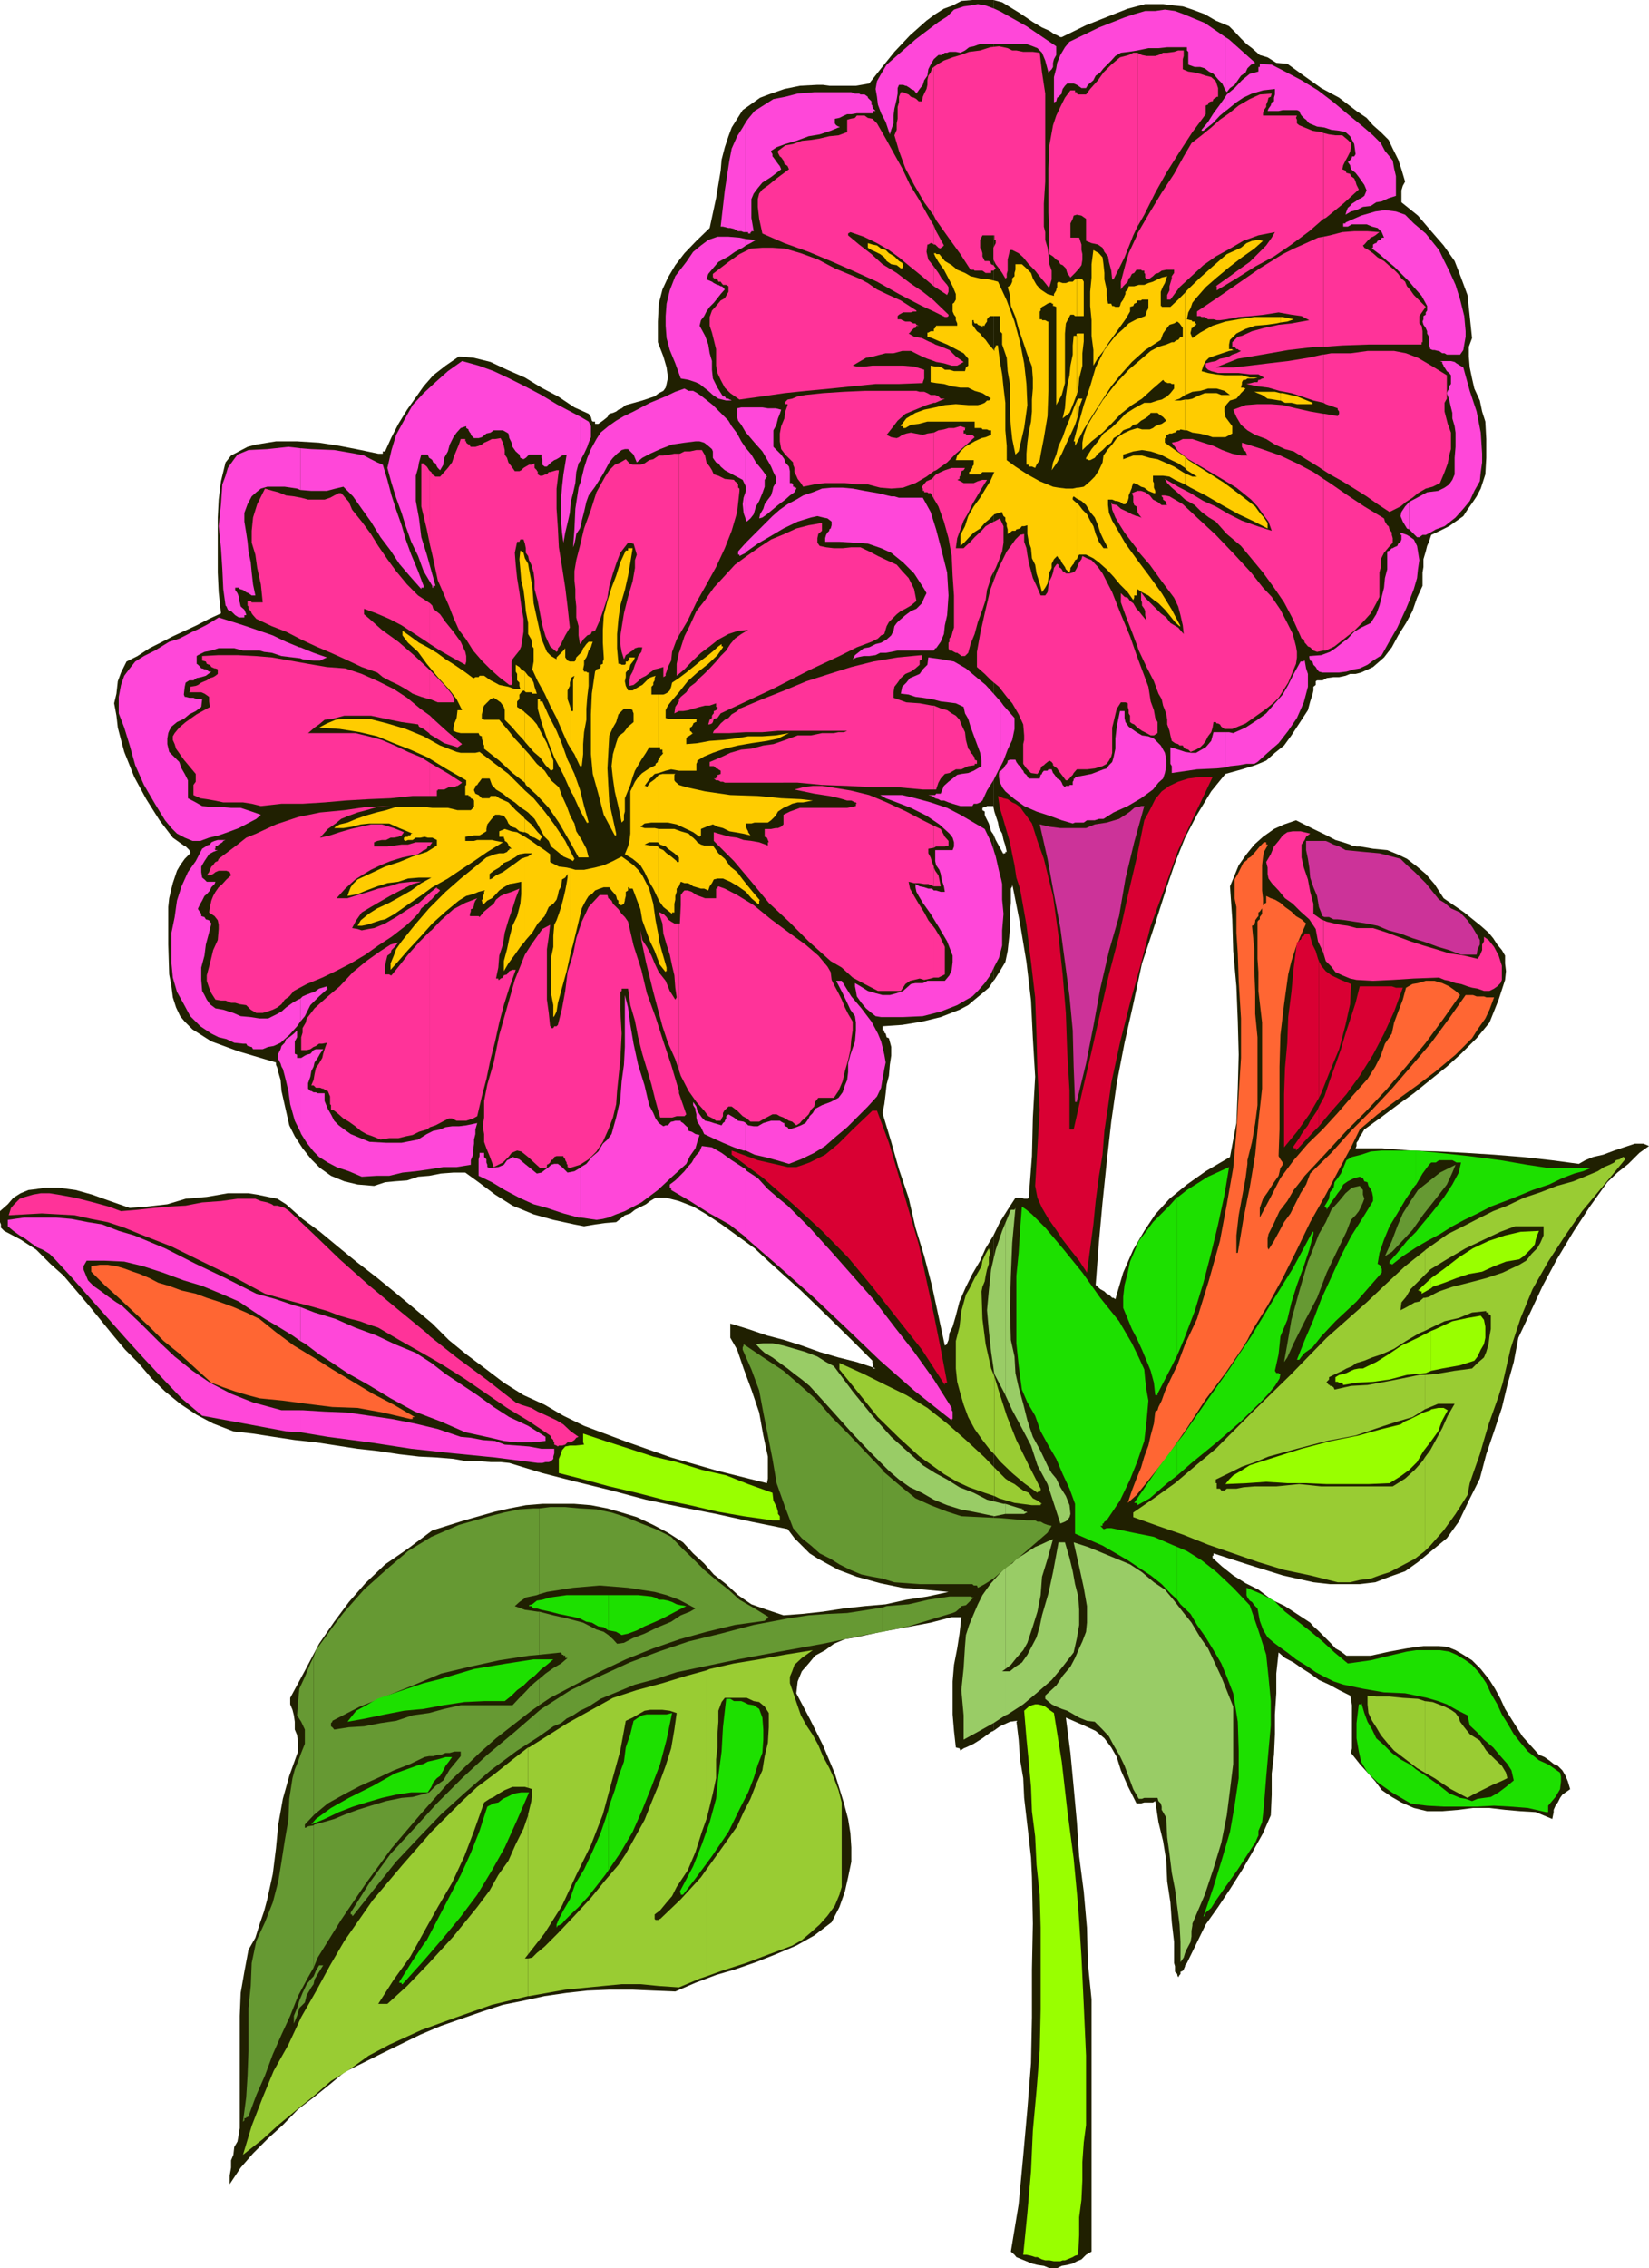 <svg xmlns="http://www.w3.org/2000/svg" width="359.699" height="494.398"><path fill="#202001" d="m216.7 377.3 1.402-1 2.199-1 1.398-.202.5 4.101.301 4.301.7 4.098.202 4.3 1 8.602.5 4.398.2 4.301.199 10.102-.2 10v10.398l-.199 10-.8 10.102-.903 10.097-1 10.602-1.699 10.3.8.7.4.5 1.202.5 1 .398 1.2.5 1.199.301 1.398.2 1.203.5h1.7l1-.5 1.199-.2 1.199-.3.902-.5 1-.399 1-1 1.2-.7v-55l-.801-7.902-.2-7.699-.699-7.898-1-7.703-.5-7.399-.703-7.699-.699-7.402-1-7.7 3.902 1.7L239 377.3l1.902 1.597 1.5 2 1.2 2.102.898 2.898 1.5 3.403 1.902 3.797h1l.7-.2h1.898l.5-.3.7 4.601 1 4.102.702 4.297.2 4.5.699 4.601.3 4.301.5 4.3v4.598l.2.7v1.203l.5.5v.199l.199.5.3-.5.2-.2v-.5l.5-.202.2-.297.3-.703v-.2l.402-.5 2-4.097 2.098-4.3 2.7-3.8 2.6-3.9 2.602-4.1 2.2-3.802 2.398-4.3 1.7-3.899.202-4.5v-4.601l.5-4.098.2-4.5v-4.3l.3-4.602V364.8l.5-4.602 1.399 1.2 1.898 1 1.703 1.199 1.899 1.203 1.898 1.398 2.203 1 2.2 1.2 2.398 1.199.2.703.202 1.398v9.399l-.203 1 1.903 2.402 1.699 1.898L300 388.3l1.402 1.898 2.2 1.5 2.097 1.2 2.703 1.199 2.899.703h3.3l3.598-.301 3.102-.402h3.601l3.399.402 3.398.3 3.301.2 3.602 1.5.3-1.5v-.5l.399-.902.5-.7.5-1 .5-.699.699-.5 1-.699-.5-1.7-.5-1.202-.7-1.2-1-1-.898-.398-1-.8-1-.7-1.203-.5-1.898-2.102-1.7-1.898-1.402-2.2-1.199-1.902-1.2-1.898-1-2.2-1.198-2.202-1.2-1.899L323 363.8l-1.898-1.903-1.903-1.199-1.699-1-1.7-.699-1.898-.2H310.5l-3.598.5-3.8.7-4.102.898h-5.3l-1.2-.898-1.2-.7-.898-1-2.902-2.902-1-.898-.7-.8-2.898-1.9-2.601-1.702-2.899-1.399-2.902-2.199-2.8-1.402-2.7-1.7-2.398-1.898-2.102-1.902v-.5h.2v-.5l7.402 2.402 7.699 2.398 3.101.7 3.598.8 3.602.403h6.5l3.398-.403 3.102-1.199 3.398-1.199 2.8-2 2.9-2.402 3.402-2.797 2.597-3.602 2.203-4.601 2.399-4.797 1.398-5.301 1.703-5 1.7-5.102 1.199-5 1.398-5 1-5.3 2.602-5.5 2.699-5.797 3.102-5.801 3.597-6 3.602-5.5 3.8-5.3 2.2-2.102 2.398-1.899 2.403-2.398 2.097-1.5-1.199-.5h-1.898l-2.403.797-2.097.703-2.403.898-2.199.5-1.7.7-1.398.8-6-.8-6.3-.7-6.2-.5-6.203-.398-5.797-.301-6.203-.2-6.297-.5H295.7l.203-.5v-.702l.5-.7v-.3l.2-.399.3-.3.399-.7.3-.5 3.598-2.601 3.602-2.7 3.601-2.597 3.598-2.903 3.602-2.898 3.097-2.8 3.403-3.4 2.8-3.402 2-5 1.399-4.3.199-1.899-.2-1.699v-1.7l-.698-1.202-1-1.2-.903-1.398-1-1.2-1.699-1.5-3.598-2.902-4.5-3.097-2-3.102L311 190.5l-1.898-1.602-2.2-1.699-2.101-1-2.2-.898L299.5 185l-2.898-.5h-.7l-1-.2-.402-.202-1.5-.5-1.7-.5-1.898-1-2.902-1.399-3.8-1.898-2.598.898-2.2 1-2.402 1.7-1.898 1.699-1.7 2.101-1.703 2.399-.898 2.203-1 2.398.5 7.2.199 6.902.7 7.699.3 7.5.2 7.398-.2 7.403-.3 7.5-1.4 7.398-5.3 3.102-4.098 2.898-3.8 3.102-3.102 3.398-2.398 3.602-2.403 4.097-2.199 5-1.7 5.801-.398-.3h-.3l-.7-.7-.5-.199-.5-.5-.902-.5-1-.902.7-9.2.8-8.8.902-8.7 1-8.898 1.2-8.402 1.699-8.797 1.898-8.403 1.903-8.898 1.699-5.102 1.699-5.199 1.902-6 1.899-5.601 2.199-5.5 2.602-5 3.097-5.098 3.102-3.8 3.601-1 2.899-.9 2.398-1 1.903-1.702 2-1.598 1.597-2.2 1.703-2.6 1.899-2.9.5-1.902.5-1.5.199-.898v-.8l.5-.4v-.8l.3-.2h1.2l.902-.5 1.5-.202h1.2l1.398-.297 1-.403h1.2l1.202-.3 2.598-1.2 2.402-2.097 1.7-2.203L305 138.5l1.7-2.7 1.402-2.6 1-2.9 1.199-2.6v-2.9l.199-1.202v-1.7l.5-1.699.3-1.199.4-.902.5-1.5 1.902-.899 2-1 1.398-1 1.7-1.199.902-1.402 1.199-1.7.8-1.199.899-1.699 1-3.102.2-3.597v-4.102l-.2-3.8-.7-2.2-.5-2.398-1.198-2.602-.5-2.199-.5-2.402-.2-2.399v-2.101l.7-1.899-.5-4.8-.5-4.598-1.403-3.801-1.398-3.602-2.399-3.398-2.703-3.102L309.301 47l-3.602-2.902V41.5l.301-1 .5-.902-.8-2.7-.7-2.097-1.2-2.403-.898-1.898-1.703-1.7-1.699-1.5-1.398-1.6-2.2-1.5-3.8-2.9-3.903-2.1-3.797-2.7-3.601-2.602-2.399-.199L276.5 12.5l-1.7-.5-1.698-1.5-1.2-.902-1.203-1.2-1.398-1.5-1.2-1.199L265.2 4.5l-2.398-1.402-2.7-1-2.101-.7-1.898-.199-2.403-.3h-3.898l-3.801 1-4.3 1.699-4.798 1.902-5.3 2.598h-.301l-.7-.399-.699-.3-1-.7L227.301 6l-2-1.2-2.801-1.902L218.602.5l-1.903-.5v175.898l.203 1 .297.903.5 1.5.203 1.199.7 1.2.3 1.398.399 1.203.3 1.398h-.3V186h-.399v.2l-1.703-3.102-.5-1.2v31.903l.203-.203 1.2-1.899 1.199-2 .5-2.398.5-4.5v-3.602l.199-2.398v-3.102l.3-.5v-.5l1.7 8.602 1.402 8.398 1 8.399.399 8.203.5 8.398-.5 8.899-.2 8.402-.699 9.098-.3.203h-.7l-.5-.203H221.5l-1.7 2.601-1.698 2.7-1.403 2.902v108"/><path fill="#202001" d="m216.7 269.3-1.7 2.798-1.2 2.703-1.698 2.898-1.403 2.801-1.398 3.2-.801 3.1-.7 2.4-.698 1.398-.2 1.5-.3.703V293l-.5.3-1.403-6.5-1.398-6.5-1.7-6.5-1.902-6.202-1.5-6.5-2.097-6.2-1.7-6-1.902-6.3.402-1.899.297-2.398.203-1.903.5-1.898.2-2.402.3-2v-1.899l-.5-1.898-.5-.203-.203-.797-.297-.203v-.5h-.402v-.899l4.3-.3 4.302-.7 4.097-1 4.102-1.601 1.898-1 1.403-1.2 1.699-1.398 1.398-1.2 1-1.5v-31.902l-.5-.699-.5-1.699-.699-1.402-.2-.5v-.7l-.5-.3v-.5l.5-.2h.2l.3-.199h1.4v.2V0h-4.598l-2.403.2-1.898 1-1.899.698-1.902 1.2-1.898 1.402-3.602 3.2-3.398 3.6-2.903 3.598-2.597 3.301-1.7.301-1.203.2h-5.797l-1.402-.2h-1.2l-3.8.2-3.398.698-2.903 1-2.398.903-2.102 1.5L162 24l-1.2 1.898-1.198 1.903-.7 1.898-.8 2.399-.7 2.703-.203 2.398-1 6-1.398 6.5-2.899 2.801-2.601 2.7-2 2.6-1.602 2.7-1.199 2.598-.8 3.101-.2 3.899v4.5l1.2 3.101.702 2.399.297 2.203-.297 1.398-.203.801-.5.7-1 .5-.898.698-2.7.903-3.601 1-.898.699-.7.3-.5.4-.703.3-.797.2-.402.698-1 .801-1 .7h-.7v-.5h-.5l-.198-.2-.2-.8-.5-.7-3.101-1.398-3.602-2.403-3.597-1.898-3.602-2.2-3.898-1.702-3.602-1.7-3.598-.898-3.3-.3-2.903 2-2.699 2.1-2.098 2.4-1.902 2.698-1.7 2.403-1.898 3.097-1.5 2.903L84 98.398h-.5v.5h-1l-3.8-.8-4.598-.899-4.5-.699-4.801-.3h-4.602l-4.297.698-1.902.5-1.898 1-1.7.903-1.203 1.5-1 4.097-.5 4-.199 3.903v12l.2 4.297.5 4.601-2.598 1.2-2.7 1.402-5.203 2.398L35 140.098l-2.398 1.203L30 143l-2.398 1.2-1.2 2.398-.703 1.902-.297 2.7-.5 2.1.5 2.7.297 2.598.703 2.703.7 2.597 2.199 5.5 2.601 4.801 2.899 4.602 2.898 3.797 1.403 1 1 .703.398.199.8.8.2.4v.3l-1.2 1.2-1 1.398-.698 1.203-.5 1.5-.403 1.199-.297 1.2-.5 2.1-.203 1.9v8.198l.203 6.5.5 2.602.297 2.398.703 2.2.899 1.902 1 1.2L42 224.397l1.902 1.2 2.2 1.402 6 2.2 8.097 2.398v.5l.301.703.2.898.5 1.7.202 2.402.7 3.097 1 4.403 1.199 2.398L66 250.301l1.902 2.398 1.899 1.899 2.398 1.703 2.903 1.199 2.898.7 3.602.3 2.398-.8 2.102-.2 2.699-.2 2.398-.8 2.403-.2 2.597-.5 2.703-.202h2.598l2.902 2.101 3.598 2.7 3.8 2.402 4.602 1.898 4.297 1.2 4.602 1 2.101.402 2.399-.403 2.199-.3 2.402-.2.899-.699 1-.8 1.199-.399 1-.8 1.402-.7 1-.5.899-.7 1.199-.702h2.402l2.7.703 3.097 1.199 2.903 1.7 3.3 2.198L161 269.5l3.602 2.598 3.097 2.902 7 6.3 6.203 6 5.598 5.5 3.8 3.798v.5h.2v1l.5.203h-.5v-.203l-3.598-1.2-4-1-4.101-1.199-3.899-1.398-3.8-1.203-3.801-1-4.102-1.399-3.898-1.199v3.098l1.5 2.601 1.398 4.102 1.703 4.597 1.7 5 .898 5 1 4.602v4.8l-.2 1-10.8-2.702-10.098-2.899-9.402-3.3-9.598-3.598-4.5-2.203-4.101-2.399-4.602-2.101-4.297-2.7-3.8-2.898-4.403-3.3-3.797-3.102-3.601-3.598L90 284.898l-4.098-3.398-3.8-3.102L77.699 275l-3.797-3.102-4.101-3.398L66 265.7l-3.598-3.2-1.902-1.2-2-.402-2.398-.5-1.903-.3h-4.5l-4.597.8-4.602.403-4 1.199-4.398.5-3.801.3L24 261.8l-3.898-1.402-3.602-1-3.598-.5H9.801l-1.899.301-1.703.2-1.699.699-1.598 1L1.7 262.5 0 264v2.398l.2.5v.7l.702.703 3.598 1.898 3.402 2.2L11 275.5l2.902 2.598 5.5 6.5 5.297 6.5 2.602 3.101 2.898 2.899 2.903 3.402L36 303.3l3.3 2.7 3.602 2.398 3.598 1.903L50.902 312l4.297.5 4.5.7 4.602.698 4.601.5 4.5.7L78 315.8l4.5.5 4.602.699 4.3.5 3.899.2 3.601.3 2.797.5h2.703l2.598.2h2.2l1.902.198 7.199 2.2 7.398 1.902 7.703 1.898 7.5 2 7.598 1.602 7.7 1.5 7.702 1.7 7.899 1.6 1.5 2 1.601 1.598 1.7 1.7 1.898 1.203 4.402 2.398 4 1.5 5.098 1.399 4.8 1 4.802.402 5.3.5-4.601 1-4.602.7-4.5 1-4.597.398-4.5.5-4.602.703-4.598.5-4 .297-3.601-1.2-3.399-1.199-2.902-2-2.598-2.398-2.703-2.102-2.097-2.398-2.403-2.203-2.199-2.399-3.3-2.101-3.2-1.7-3.598-1.699-3.3-1-3.102-.898-3.598-.703-3.601-.297h-7l-3.602.297-3.597.703-3.102.699-6.7 1.898-7 2.2-5.5 4.101L84 341l-4.3 4.098-3.598 4.101-3.2 4.301-3.3 4.8-2.903 5.5-3.398 6.298v1.402l.5 1.2.3 1.198.2 1.403V377l.5 1.2.199 1.698v1.903l-1.898 5.297-1.403 5-1 5.601-.5 5.2-.699 5.601-1.2 5.5-.698 2.598-1 2.902-.903 2.898L54.2 425l-.898 4.8-.801 4.598-.2 5v24.5l-.198 1.2-.301 1.703-.7 1.199-.199 1.7-.5 1.198v1.602l-.3 1.7v1.898L52.5 472.5l2.7-3.102 3.3-3.3 3.2-2.899 3.3-3.398 3.402-2.602L72 454.301l3.102-2.602 8.199-4.101 8.398-4.098 4.5-1.902 4.301-1.5 4.602-1.598 4.597-1.5 4.5-.902 4.602-1 4.8-.7 4.5-.5 4.801-.199H138l4.5.2 4.8.199 4.4-1.899 4.5-1.699 4.1-1.2 4.602-1.6 4.297-1.7 4.5-1.902 3.903-2.2 3.8-2.898 1.7-3.3 1.199-3.4.699-3.1.7-3.4v-3.1l-.2-3.102-.5-3.098-.898-3.402-2-6.5-2.602-6.2-2.898-5.8-2.903-5.5.301-2.598.902-2.2 1.5-1.702 1.399-1.7L180 359.7l1.902-1.398 2.399-1 2.398-.403 5.5-1.199 5.5-1 5.301-1 4.602-1.199h2.097l-.398 3.598-.5 3.203-.7 3.597-.3 3.602v7.2l.3 3.6.399 3.598.8.2.2.5.7-.5.5-.2 1.702-.8 1.899-1.2 1.898-1.398.5-.2v-108"/><path fill="#9c6" d="M257.5 427.7v-4.4l-.2-3.8-.5-3.8-.5-3.9-.698-3.6-.5-4.102-.5-3.598-.2-3.8v-.5l-.3-.5-.403-.7-.297-.5v-.7l-.203-.702-.5-.5-.199-.7h-2.898l-.5.2h-.7L247.2 390l-1-2.7-.898-2.402-1-2.097-1.399-2.403-1-1.898-1.402-1.5-1.7-1.7-1.698-.202-1.7-.7-1.203-.699-1.398-.8-1.2-.399-1.199-.5-1-.5-1.402-1.2v-.702l2.402-2.2 1.399-2.097 1.699-2 1-1.903.902-2.097.7-1.5.8-2.102.2-2v-3.601l-.7-4-1-4.598-1.203-5.3 3.102 1 3.398 1.398 2.903 1.203L246.5 341l2.602 1.7 2.597 2.198 2.403 1.602 2 2.398 2.097 2.7 1.703 2.101 1.899 3.2 1.699 2.402 2.902 6.199L269 372v12.5l-.7 5.7-.698 5.5-1.2 6-1.703 5.6-1.898 5.7-2.7 6.3v.4l-.199 1.198v1.2l-.203 1.203-.797 1.5-.402.898-.3 1-.7 1"/><path fill="#9c6" d="m219.3 373.898.5-.199 3.4-2.199 3.1-2.602 3.102-2.699 2.399-2.898 2.398-3.102.703-3.101.5-2.899v-3.3L235.2 348l-.699-2.7-.5-2.8-.7-2.902-1-3.399h-1.398l-.5 2.7-.703 3.8-1 4.602-1.398 4.797-.5 2.402-.7 2.398-1 1.903-1 1.898-1.199 1.7-1.402.902-1.2 1h-1v9.597m-.001-9.598h-.698l.699-.5v-22.1l-1.602 1.698-1.699 1.903-1.7 2.398-1 2-.898 2.102-1 2.398-.703 2.2-.199 2.402-.3 4.797-.5 4.8.5 5.5v5.301l3.1-1.699 3.4-1.902 2.6-1.7v-9.597"/><path fill="#9c6" d="m219.3 363.8 1.2-.902 1.2-1.5 1.5-1.699.902-1.601 1.199-3.598 1-3.2.699-3.6.3-4 1.2-3.9 1.2-4.3-1.2.5-1.5.7-1.2.5-1.398.898-1.203.8-1.5.903-.898 1-1.2.699-.3.2v22.1M219.3 330h4.102l.5-.3h.2l-.2-.2h-.5l-.203-.5h-.297v-.2h-.402l-3.2-1v2.2"/><path fill="#9c6" d="M219.3 327.8h-.398l-3.601-.902-2.899-1.5-3.101-1.199-2.7-1.699-2.601-1.402-2.7-1.7-2.1-1.898-4.798-4.3-4.101-4.602L186 303.3l-4.098-5.5-1.703-.903-1.898-1.199-2.602-1-4.797-1.398-2.402-.5h-2l-1.598.199.899 1 1 .898 1.699 1 1.602 1.2 1.699 1.203 1.5 1.199 1.601 1.2 1.7 1.398 4.8 5.3 4.297 4.801 3.903 4.102 4.3 4.297 2.2 1.902 2.398 1.7 2.602 1.198 2.597 1.5 2.903 1.2 2.898.902 3.602.7 3.8.8 2.399-.5v-2.2m-.001-23.701 1.5 3.3 2.102 3.903 2 3.797 1.399 4.3 2.199 4.102 1.402 4.3 1.399 4.298 1-.399.5-.3.5-.7.199-.699-.2-1.902-.8-2-1.2-1.899-.898-1.898-1-1.203-.703-1.2-1.699-3.597-1.7-3.102-1.198-3.601-.903-3.598-1-3.602-.699-3.097-.2-3.602-.8-3.601-.2-7 .2-7 .3-7.2.7-7.597-.2.398h-.8l-1.2 2.899v37.5"/><path fill="#9c6" d="m219.3 266.598-.698 1.703-1.403 4.097-1 4.301-.5 4.602-.398 4.297.398 4.5.5 4.601.703 4.801 2 3.8.399.798v-37.5"/><path fill="#693" d="M280.102 296.898 280.8 293l.898-5.3 1.703-6.2 1.899-6.5 1.199-2.902 1.2-3.098 1.5-2.602 1.202-2.699 1.7-1.898 1.398-1.703 1.402-1.2 1.7-.398.699.898v1l.3.903-.3.797-.399.902-.5 1-.703.898-1 1-1 2.602-1.898 3.898-2.399 5-2.101 5.5-2.7 5.102-2.402 4.8-1.398 3.098-.7 1m22.002-23.098 1.5-3.3 1.199-3.2 1.199-2.8 1.7-2.7 1.6-2.402 2.4-1.898 2.402-1.902 3.398-1.7-.7 1.7-1.198 2.601-2.403 3.102-2.699 3.398-2.398 3.399-2.602 2.8-1.898 2-1.5.903M68.402 432.5l.2-1 1-1.7.898-1.402h-.898l-.7 1.2-.5 1.203v1.699m0-1.7-.5.5-1 1.2-.902 1.898-.7 1.7-.5 1.601-.698 1.7v1.699l.699-1.7.5-1.699L66.5 436.5l.402-1.602 1-1.699.5-.699v-1.7m0-1.902.899-2.199 5.101-8.199 5.5-8.102 5.5-7.5L91.7 395.5l6.203-7 6.7-6.402 3.597-3.2 3.602-2.8 4.101-3.2 1.7-1.199V366l-.301.2-1.399 1.198-1.402 1.5-1.2 1.2-1.5 1.601h-11.3l-3.598.801-3.3.898-3.602.5-3.598 1.2-3.402.5-3.598.703-3.3.199-3.2.5-.402-.5-.3-.2v-.702l.3-.297v-.203l6-3.098 6-2.402 6-2.399 5.7-2.398 6.3-1.5 6.402-1.403 6.5-1 2.2-.199v-9.398h-.301l-2.801-.403-2.2-.8 1-.899 1.4-1 2.402-.5.5-.199v-18.7h-1.2l-3.101.2-3.399.7-3.101.8-6.7 1.898-6 2.602L89 338.098l-4.8 4.101-4.798 4.301-4.5 5.098-2 2.601-2.101 2.899-1.899 2.601-.5 1.5v34.5l.2-.199 2.898-2.402 3.402-1.899 3.598-1.898 3.8-1.703 3.602-1.7L89.5 384.5l3.102-1.5 1-.2h.898l1-.3h.7l1-.402h.902l1-.297h1.398v1l-2.398 2.898-1.403 2.399L95 389.3l-1.398 1.398-1.7.5-1.902.5-2.398.2-3.403.699-3.297 1L78 394.5l-2.7 1-2.398 1-2.402.7-1.898.5-.2.198v31"/><path fill="#693" d="m68.402 397.898-1.203.2-.5.3H66.5v-.699l1.902-2v-34.5l-.703 1.399L66.5 365.5l-1.2 2.598L65 371l-.2 2.898.9 1.403.8 1.699v3.098l-.8 2L65 384l-.7 1.7-.5 1.898-.698 4.5-.2 4.601-.8 4.602-.7 4.5-.703 4.297-1.199 4.601L57.8 419l-1.898 4.098-1 4.8-.203 5-.5 4.801v9.399l-.199 5.3-.3 4.801-.7 5.301.3-.3v-.5h.4v-.2h.3l.2-.2 1.702-4.6 1.899-4.302 1.699-4.597 1.902-4.301 1.899-4.102 1.699-4.3L67.2 431l1.202-2.102v-31m49.2-19.398 1.699-1.2 1.398-1 1.703-.702 1.2-1 1.398-.7 1.5-1 1.902-.898 2.598-1.7 3.402-1.402 4.098-1.699L143 366l4.602-1.5 4.3-.902 9.098-1.899 9.102-1.699 9.398-1.7 9.102-1.902 3.898-.699v-5.3l-3.2.5-4.5.699-4.3.203-4.098.297-4.601.703-7.399 1.398-7.203 1.899-7 1.703-6.5 2.199-6.398 2.398-6.301 2.903-6.5 3.097-6.398 4.102-.5.398v5.602m0-5.602L112.3 377.5l-6 5-5.5 5.098-5.5 5.5-4.801 5.3-5.3 5.7-4.598 6.3-4.102 6.5v.403h.3v.297h.2l4.602-5.797 4.8-6 5-5.301 4.797-5 5.301-4.8 5.5-4.802 5.8-4.3 4.802-3.098v-5.602"/><path fill="#693" d="m117.602 371.7 2.398-1.602 11-5.797 5.5-2.602 6-2.398 5.8-2 5.802-1.602 6.199-1.5 6.5-.898.5-.5h.199v-.301h.2l-3.098-1.902-3.301-1.899-2.399-2.199-2.703-2.102-2.597-2.199-2.403-2.398-2.699-2.602-2.098-2.199-3.402-1.7-3.098-1.202-3.402-1.399-3.098-1-3.3-.699-3.602-.2-3.2-.3H120l-2.398.3v18.7l1.699-.5 5.699-.902 5.8-.5 6.2.5 5.8.902 2.602.7 2.7 1 1.898 1 1.7.898-1.2.703-2 .797-2.098 1.402-2.902 1.2-2.898 1.398-2.602 1-1.898 1-1.5.203-.903-1-1-.903-1-.699-1.597-.5-2.903-1.5-3.398-.898-3.102-.703-3.097-.797v9.398l4.8-.5.2.5h.3v.2h.399v.5h.5l-1.399 1.199-1.703 1L119 364.8l-1.398 1.2v5.7m74.898-16 5.7-1.2 8.902-2.7.699-.202.699-.297.8-.703.4-.5 1-.2.702-.699.297-.3.703-.7h-.3l-.403-.199h-4.597l-4.602.7-4.3 1-4.798.398-.902.3v5.301m0-11.601 2.602.8 5.5.403h11.5l.3.297h.7l.199.5 1.5-.797 1.898-1.203 2.203-1.899 2.598-2.101 2.602-2.2L226.3 336l2.199-1.902.902-1.5-.902-.2-.8-.3-.7-.399h-.7l-.5-.3h-1.898l-5.8-.5-4.301-.2-4.102-.199-3.097-1-3.602-1.402-3.3-1.5-3.2-2.598-4-3.402v-.2 23.7"/><path fill="#693" d="m192.5 320.398-3.898-4.097L185 312.5l-3.598-3.602-3.101-3.597-3.602-3.203-3.797-3.297-4.402-2.903-4.3-2.898v.3l-.2.4v.5l1.902 4.3 1.7 4.598.898 4.8 1 5 1 5.102.902 5.3 1.7 4.798 1.898 5 1.902 2.203 2 1.597 1.899 1.7 2.398 1.203 1.903 1.199 2.398 1.2 2.402 1 2.399.5 2.199.398v-23.7"/><path fill="#9c3" d="M115.2 435.098h.202l7.899-1.399 8.199-.8 4.102-.399h4.097l4 .398 4.403.301 4.5-1.898 1.5-.5V407.5l-1.2 1.7-4.402 4.8-4.5 4.3h-.3v.2h-.7l-.2-.2v-1l1.2-.902 1.402-1.699 1.2-1.398 1-2 2.398-3.602 1.7-4 1.402-4.398 1-2.801v-32.402l-4.403 1.203-5.199 1.597-5.598 1.5-5.203 1.7-9.898 5.5-8.399 5.3h-.203v8.801l.903.301-.2 2.598-.703 2.902V426l3.602-4.602 3.8-6 3.098-6.699 3.203-6.5 2.598-6.699 1.902-7 1.899-6.902 1.199-6.5 1.5-.7 1.2-.699 1.402-.8 1.199-.2h2.699l1.602.2 1.5.5-.5 3.601-.7 4.098-1.203 3.8-1.5 4.102-1.597 3.898-1.5 3.801-2.102 3.801-2 3.598-1.598 2.402-2.902 3.398-3.098 3.801-3.601 3.899-3.602 3.8-2.898 2.903-1.7 1.398-1 1-.902.2v8.199"/><path fill="#9c3" d="M115.2 426.898h-.7l.7-.898v-30.5.2l-1 2.898-1.7 3.402-1.598 3.598-2.203 3.101-1.898 3.399-2.7 3.601-5.199 6.399-5.3 5.8-4.801 5-4.301 3.903h-2l3.402-5.301 3.598-5 3.102-5.602L95.5 415.7l3.102-5.3 2.699-5.801 2.101-5.5 2.2-6.2 1.199-.8.898-.399 1.203-.8 1.2-.7 1.699-.699h2.699l.7.2v-8.802l-3.598 2.801-3.602 2.899-3.898 2.902-3.301 3.098-6.7 6.703-6.3 7.199-6.5 7.7-6.2 8.898-3.101 5.3-3.098 5.7-3.203 5.601-2.797 6-3.203 5.7-2.398 5.8-2.399 6.2L53 469.7l4.3-3.398 3.4-3.102 4.1-3.398 3.602-2.903 3.797-3.3 3.903-2.399 4.3-3.101 4.5-2.399 7-3.199 7.7-2.8 7.699-2.7 7.898-1.902v-8.2m38.903 3.901 3.3-1.202 5.297-1.7 5-1.898 2.703-1 2.399-.902 2.101-1.2 2-1.699 1.899-1.699 1.699-1.902 1.602-2.2 1-2.398.5-1.7v-18.402l-.7-2.699-1-2.601-1-2.2-1.402-2.597-1-2.403-1.2-2.199-1.398-2.101-1.203-2.2-1-2.898-.699-2.102-.7-2V365.5l.5-1.2.5-1.402 1.602-1.5 2.399-1.699-6.2 1-5.5 1-5.5.899-5.3 1.203-.7.297V396.5l.399-1.5 1-4.102.7-3.3V383.5l.3-2.602V378l.2-2.7v-2.402l.702-1.898.7-.902h4.8l1.5.703 1.2.199 1.199 1 .898 1.398v3.102l-.199 3.398-.7 2.903-.5 3.097-1.398 3.102-1.203 3.098-1.5 2.902-1.398 3.098-4.102 5.8-2.597 3.602v23.3m62.8-104.702 1 .5 3.399 1 3.8.5H227v-.297h.3l-1-.703-1-.5-.898-1.2-1.203-.5-1-.699-.898-.699-1-.5-1-.7-2.399-2.402v6.2"/><path fill="#9c3" d="m216.902 319.898-2.101-2.199-4.102-3.8-4.097-3.598-4.301-3.403-4.602-2.8-4.5-2.2-4.797-2.398-5.3-2.402v1.402l4.3 5.3 4.098 5.098 4.602 4.5 4.5 4.102 2.699 1.898 2.601 1.903 2.899 1.699 2.601 1.2 3.399 1.198 2.101.7v-6.2m0-2.898 1.2 1.5 2.699 2.598 2.601 2.203 2.899 2.097v-.199h.5v-.3H227v-.399l-2.598-5.102-2.703-5.5-2.097-5.3-1.7-5.297-1-3.301v17"/><path fill="#9c3" d="m216.902 300-.703-1.7L215 293l-.7-5.5-.198-6 .199-1 .5-1.2.199-1.202.3-1.399.4-1.199v-1.402l.3-1-.3-1-.7 1.203-.7 1.5-.198 1.199-.801 1.398-.7 1.2-.5 1-.699 1.402-.703 1.2-1 3.6-.398 3.4-.801 3.1v6l.3 2.9.7 2.6.7 2.4 1 2.698 1.402 2.602 1.699 2.398 1.699 2.2.902.902v-17m93.898 86.398 2.102 1.2L316.5 390l3.602 1.898 1.199-.699 4.398-2.199 1.203-.5.899-.402 1-.5-.301-1.2-.898-1.5-1.5-1.398-1.903-1.902-1.398-2.2-2.2-1.398-1.199-1.5-.902-1.2-.3-.902-.7-1-1-.699-1.398-.699-2.602-1-1.7-.2v15.598"/><path fill="#9c3" d="m310.8 370.8-1.5-.5-3.3-.202-2.898-.297h-2.903l-1.898-.203v1.902l.199 1.898.8 1.7.9 1.402 1 1.7 1.402 1.698 1.5 1.7 1.597 1.203 3.403 2.597 1.699 1v-15.597m-.001-32.703 1.2-1.2 2.902-3.3L317.5 330l2.602-4.102.5-2.597 1-2.903L322.8 317l.898-3.102 1-3.398 1-2.8 1.203-3.4.899-2.902 1.7-7.398 2.2-6.7 2.6-6.3 3.4-6 3.6-5.5 3.802-5.5 4.597-5.5 4.801-5.8-.3-.5h-.2l-.7.5-.8.198-.398.5-1 .5-1.2.5-1.402.903-2.398 1-2.903 1.199-3.597 1-3.602 1.398-3.598 1.2-3.601 1.703-3.102 1.199-3.398 1.7-3.102 1.6-3.398 1.7-4.801 3.398-.2.2v5.3l1.2-1.199 3.602-2.199 4.097-2.402 4-1.899 3.602-1.699 3.199-1.2h6.2v2l-.7 1.598-.7 1.2-1.198 1.203-1.2 1.5-1.5.898-1.703.801-1.898.898-3.602 1.2-3.797 1-3.601.902-2.899 1-1 .5-1.203.7-.898.198v7.2l1.398-.7 2.903-1.398 3.097-.7 2.903-1.202L324 285.8h.2v.297h.5v.402h.202l.297.3v2.9l-.297 1.6-.203 1.7-.5 1.7-.5 1.198-1.398 1.2-1.2 1.203-3.8.5-4.102.699-2.398.2v7.5l2.898-1.2h3.602l-1.5 2.598-1.2 2.703-1.402 2.597-1.199 2.2-1.2 1.601v20.399"/><path fill="#9c3" d="m310.8 317.7-.5.8-1.698 1.898-2.102 1.903-2.7 1.699h-15.6l-4.798-.5-5 .5h-4.8l-2.403.2-1.5.3h-2.097l-.5.398h-.7l-.3-.398h-.7v-1.2h-.203v-.8l2.903-1.402 2.8-1.399 2.899-1 2.898-1.199 6.203-1.7 6.5-1.702 6.297-1.2 6.203-2.097 3.098-1 3.102-.903 2.398-1.5.3-.199v-7.5h-1.198l-3.903.801-3.597.7-3.801.698-3.602.2-3.597.8-.2-.5-.5-.3h-.3v-.2h-.2l-.5-.5v-.199l.5-.5v-.5l1.399-.699 1.5-.7.898-.5 1.203-.5 1-.702 1.7-.5 1.699-.7 2.101-.699 2.7-1.199 2.597-1.7 2.903-1.702 1.199-.5v-7.2h-.301l-.898.801-1 .2-1.2.699-.902.5-1 .5.2-1.7 1-1.199 1-1.699 3.1-3.102v-5.3L306.5 276l-4.398 4.098-4 3.8-8.7 7.7-7.902 8.101-8.398 8.2-7.903 7.902-4.297 3.597-4.601 3.903-4.602 3.297-4.5 3.101v1l5.301 1.899 5.5 1.902 5.5 2.2 5.5 1.898 5.5 1.902 5.602 1.7 5.699 1.198 6 1.5h2.699l2.102-.5 2.398-.3 1.902-.7 2.2-.699 1.898-1 1.7-.898 1.902-1 2.199-1.703v-20.399"/><path fill="#f63" d="m89.5 309.3-6-1.402-5.5-1-5.5-.199-5.598-.699-5.203-.7-5.097-.5-2.602-.702-2.7-.797-2.6-.903-2.598-1-3.2-2.898-3.601-3.3-3.602-2.9-3.097-3.1-3.301-3.102-3.399-3.2-3.101-2.8-2.899-2.899V276l1.899-.3H23.5l1.902.3 1.7.5 1.898.7 1.5.5 2.102.898 1.898 1 2.402.703 2.7 1 3.097.699 2.403.898 3.097 1 2.703 1 2.797 1.2 2.903 1.402 3.597 2.898 3.903 2.903 4.3 2.597L72.5 298.5l4.5 2.7 4.3 2.6 4.602 2.4 4.598 2.698H90v.403h-.5m182.602-17.203 1-2 3.398-5.5 3.3-6 3.102-6.2 2.899-6 3.398-6 2.903-5.5 2.597-4.8 1.903-3.899 3.898-3.3 4.3-3.2 4.302-3.101 4.097-3.098 4.301-3.602 3.602-3.597 1.199-1.903L324 222l.902-1.902 1-2.7H324.2l-.5-.199h-1.597l-.801-.3H319.7L316.102 222l-3.903 5.3-4.097 4.798-4.301 5-4.5 4.8-4.602 4.602-4.297 4.8-4.601 4.5-.899 2.4-1.203 1.898-1 2-1.199 2.402-1.398 1.898-1 1.903-1.2 2.199-1.203 1.898-.199-.5V270l.2-1 1.202-2.402 1.2-2.598 1.699-2.2 1.398-2.402 1.5-1.898.903-1.2 4.3-4.6 4.598-5 4.602-4.602 4.5-4.797 4.097-4.801 4.301-5.2 3.902-5.3 3.598-5.102-1-.898-1.398-1-1.5-.7-1.7-.5H311l-1.7.5-1.198.2-1.403.8-.699 2.598-1 2.602-.898 2.398-.5 2.403-1.5 2.199-.903 2.598L300 232.5l-1.7 2.7-3.398 3.8-3.101 3.598-3.301 3.601-3.2 3.102-3.1 3.597-2.9 3.903-2.1 4.097-2.4 4.5v-2.097l.7-2 1-1.403 1.402-2.199 1-1.398.399-1.703.5-.7v-.5l-.5-.699-.399-.699.2-5.8v-13.7l.199-6.902.8-6.7.899-6.5.7-2.898 1-3.102 1-2.398 1.202-2.7-1-.902-1.203-.699-1-1-1.398-1-1-.898-1.2-.703-.902-.297-1-.5v1.5l-.5.199v.3h-.199v-1.5l-.2-1.702v-5.5l.2-1.7.2-1.199.8-1.398v-.203h-.3v-.5h-.5l-.9.902-1 1.2-.898 1-.8.5v66.5-.802l1-4 .699-4.097.5-3.903v-14.8l-.5-5.098v-4.8l-.2-4.802v-4.5l-.5-5.097.5-.203.2-.7v-.3l.5-.7.199-.199v-.8l.3-.2.5-.699v1.2l-.5.698v.5l-.3.2-.2.3V209l.2 2.898V216l.8 6.898v14.403l-.8 7.199-.7 7.2-1.198 7.198-.5 2.403v30.797m0-30.798-.903 4.598-1.199 7.2h-.3V269.3l.5-4.403.702-3.8.797-4.297.403-3.102v-66.3l-.903.699-.5 1L270 190.5l-.7 1.2v4.1l.4 1.9v5.6l.3 4.5.2 6 .5 8.2v8.598l-.5 7.902-.5 8.2-.7 7.898-1.398 7.902-1.5 8-2.403 8.598-2.597 8.402-2.602 5.5-1.7 4.598-1.5 3.101-1.198 2.602-.7 2-.703 1.398-.199.7-.5.3-.3 2.602-.7 2.597-.5 2.2-.898 2.402-.7 2.398-1 2.403-1 2.597-.902 2.7 1.902-1.7 2.899-3.597 3.8-4.801 4.301-6.2L263 305l4.3-5.7 3.602-5.3 1.2-1.902V261.3"/><path fill="#ff47d9" d="m65.5 312.2 6 1 9.102 1.198 9.097 1.403 9.203 1 9.098.898 9.3 1.2h1l.7-.2h.7l.5-.199.5-.5v-.5l.202-.7v-1h-2.8l-2.7-.5-2.601-.202-2.7-.2-2.101-.8-2.7-.2-2.6-.5-2.2-.199-5-1.699-5-1.2-5.098-1-4.8-.702-4.801-.7-5-.199-4.801-.3h-.5v4.8m0-4.801h-4.098L55.2 305.7l-4.797-1.898-4.601-2.403L42 298.801l-3.898-3.102-3.602-3.398-3.598-3.602-4.3-4.101-1.2-.7L23.7 282.7l-1.597-1.199-1.7-1.2-1.203-1.202-.699-1.7-.3-.699v-.7l.3-.5.402-.7h3.899l4.3.2 4.098 1 4.301 1.398 4.602 1.7 4 1.203L48.199 282l3.903 1.7 2.8 1.898 2.899 1.902 2.898 1.7 3.102 1.898L65.5 292.3v-7.403l-1.2-.3-4.1-1.399L55.901 282l-6.703-3.402-6.5-3.098L36 272.098l-6.7-2.797-3.398-1-3.601-1.403-3.102-.5-3.597-.699-3.403-.3H5.301l-3.602.5v1.402l1.203 1 1.399 1L5.5 270l1.2.898 1.402 1 1.199.5 1.5.903L12 274.5l3.602 3.898 3.8 4.301 4.098 4.602 3.8 4.297 3.9 4.3 4.3 4.602 4.102 4.3 4.5 3.798L53.3 310.3l9.102 1.7 3.098.2v-4.802"/><path fill="#ff47d9" d="m65.5 292.3 1.2.7 2.902 2.2 2.898 1.898 3.3 2.203 4.602 2.597 4.797 2.903 5.301 2.898 5.5 2.102 5.5 2.398 5.5 1.2 2.902.699 2.899.3h3.3l2.899-.3v-.899l-3.8-2.398-4.098-1.903-3.403-2.199-3.597-2.601-3.301-2.2-3.602-2.398-3.097-2.402-3.403-2.2L86.102 293l-4-1.902-4.602-1.7-4.3-1.898-4.598-1.402-3.102-1.2v7.403m0-45.601.2.5 1.202 1.898 1.5 1.902 1.2 1.2 1.898 1.198 1.902 1 2.7.903 2.8 1.199 3.2-.2h2.8l2.899-.702 2.898-.297 2.903-.403 3.097-.5h2.903l3.097-.5v-1l.5-1.199v-.898l.203-1.5v-.903l.297-1.199v-1l.403-1.398-2.403.5-1.597.199h-1.5l-1.403.2-1.199.5-1.5.3-1.398.7-1.903 1.198-3.597.7h-3.403l-3.597-.2-2.903-1.199-1.199-.5-1.398-1-1.2-.898-1-1-.703-1.403-.699-1.199-.7-1.699v-1.7h-1.5l-.398-.202h-.5l-.5-.297H67.7l-.5-.5v-1.203l.5-1.399.203-1.199.5-1 .2-.902.699-1 .5-.899.699-1h-1.598l-.5.2-.703.8-.797.2-.402.199-.8.5h-.2v16.101m-.001-16.101h-.7v-.7l-.5-.199V227l.5-.902v-1.5l-.698.703-1 .797-.7.402-.3.8-.7.7-.203.7-.5 1v1.198l.5.903.203.699.297.5.403 1.5.3 1.2.5 2.1.399 2.9 1 3.6 1.199 2.4v-16.102m0-7.898 1-1.2 1.2-2.402 1.902-1.899L71.5 215.5h-.2v-.5l-1.698.5-1 .7-.903.3-1 .398-.699.301-.5.5v5"/><path fill="#ff47d9" d="m65.5 217.7-.5.198-1.2.7-1.398 1-1 .902-.902.5-2 1h-1.898l-1.903-.3-2.199-.2-1.598-.7-2.203-.702L47 219.8l-1.2-.903-.698-1-.5-1-.5-.898-.2-2.402v-2.7l.7-2.597.3-2.403.7-2.597.5-2-.5-.703-.7-.2-.3-.5-.7-.199v-.5l-.203-.3-.5-.7V198l.5-1 .403-.7.5-1 .5-.402.699-.8.3-.7.7-.699.199-.5h-1.898l-.5-.5-.5-.398-.2-1.203v-1.2l.7-1.199 1-1.5.898-.5 1-.398H47l-.2-.301h.2v-.5l.5-.2.2-.202.8-.5.2-.297.5-.203h-1.7l-.7.203-.698.297-.301.5-.7.203-.199.199-.8.5-1.403 2.7L41 190.097l-1.398 3.101-1 3.102-.5 3.597-.7 3.403v6.7l.297 3.098.903 3.101 1.5 2.7L41.5 221.5l2.2 2.2 2.402 1.6 1.597.798 1.703.402 1.7.8 1.898.2h.7l.3.5h.2l.5.2h.202l.297.5h2.102l1.199-.5 1.2-.2 1.5-.7 1.902-1.702 1.699-1.899.699-1v-5m0-74.199.5.2 2.402.3h1.399l1.5-.7-2.899-1-2.902-1.202v2.402m0-2.402h-.2l-2.898-1.2L59.5 138.5l-2.898-1-2.903-1-2.797-.902-3.203-1-1.597 1-1.2.703-2 1-.902.398-1.5.801-1.398.7-2.2.698-3.101 1.903L31.402 143l-1.902 1.2-1.2 1.5-1.198 1.6-.7 2-.5 2.598v3.602l1.2 3.098L28.3 162.5l1.199 4.3 1.902 4.298 2.399 4.101 2.2 3.602 1.402 1.699 1.2 1.2 1.699.898L42 183.3h1.7l1.902-.703 2.097-.5 2-.7 2.403-.898 1.898-1 1.902-1 1-.902-2-.7-2.402-.8h-2.098l-2.203-.2h-2.097l-2-.199-1.403-.8L41 174v-3.902l-.7-1.399-.698-1.199-.5-1.402-2.2-2.2-.402-1.699V161l.2-1.2.202-.5.5-.902 1.2-1 1.5-.699 1.199-1 1.398-.699 1.203-.902.2-1.7h-1.2l-.703-.3h-.898l-.801-.2h-.2l-.198-.5.199-1.699.199-.898.8-.5h.9l.702-.5 1-.203 1-.297 1.2-.903h-.5l-.7-.5h-.3l-.5-.199h-.2l-.203-.3-.5-.5-.297-.2V143l.297-.2 1.403-.702 1.5-.297 1.597-.5h3.403l1.898.5h3.602l1 .297 1.699.203 2.101.699 2.399.3 1.699.2v-2.402m0-34.298 2.402.2h3.399l1.898-.5 1.703-.402L77 108.199l1.902 2.7 2 2.8L83 117.098 85.2 120l1.902 2.898L89.5 125.7l2.402 2.7v-.301h.5v-.399l-1.202-3.2-1.5-3.602-1.199-3.3-.898-3.098-1.2-3.402-1-3.098-.902-3.402-1-3.297-1.2-.5-1.398-.703-1.5-.797-1.902-.403-4.598-.8-5-.2L65.5 97.7v9.102"/><path fill="#ff47d9" d="m65.5 97.7-2.598-.302-4.601.5-4.102.2-2.398 1-.899 1.203L49.7 102l-.5 1.7-.699 1.898-.3 4.3-.5 4.801.5 4.801.3 4.598.2 4.3.5 3.602.202.2.297.698.403.301h.3l.899.899.8.5h1.2v-.5h.398v-.2l-.398-1-.801-.699-.2-.898-.198-.5v-.703l-.301-.797-.5-.703v-.5h.8l.2.3.699.2.7.5.5.203.702.5h.797l-.5-2.403-.297-2.597-.203-2.203-.5-2.399-.199-2.101-.3-2-.4-2.399v-1.898l.7-1.903.902-1.699 1-.898 1-.801 1.399-.402h3.8l2.7.402.699.3v-9.1M126.7 265.398l3.402.5 1.398-.199 1.2-.3 1.702-.7 1.899-.699 3.601-1.902 3.598-2.7 3.102-2.898 3.097-2.8.801-1.7 1.2-1.7.402-1.402.5-1.5-.903-.199-.797-.5-.703-.199-.199-.8-.3-.2-.7-.7-.5-.3v-.2h-1.2l-.698.2h-.2l-.3.3-.403.5h-.5l-.5.2-1-.7-.699-1-.5-1.202-.898-1.7-1-4.3-1.403-4.5-1-4.598-.699-4.102-.5-3.8-.7-2.7V228.2l-.198 3.899-.5 3.601-.301 4-.899 3.899-1 3.601-.902 1.2-1 .902-1 1.699-1.398 1.2-1.2 1.5-1.203.698v11"/><path fill="#ff47d9" d="m126.7 254.398-.2.2-1.2.703-1.5.297-1.198-1.2-.903-.699h-.797l-.703.2-.5.5-.699.5-.898.699-1 .203-2.602-2.102-1.2-1-1.5-.5-.698.5-.5.2-.7 1-1.203.5-1.898.199-.5-.2v-.5l-.2-.5v-.699l-.5-.5v-.898h-1V252l-.199.7v3.6l2.899 1.4 2.8 1.698 3.2 1.7 3.101 1.402 2.899.8 3.601 1.2 3.297.898h.5v-11M126.7 114.5l.202-1 .5-1.902.5-2.2.5-1.398 1.399-1.902 1.699-2.7 1.402-2.597.797-1 .903-.903 1-.8.699-.2H137l1.2 1.2.702 1.703 1.2-1 1.699-.903 2.199-1 2.602-1 2.699-.398 2.398-.3h.903l1 .3.898.7.8.698.2.5v1.403l.2.297.5.703.5.199.5.7.902.8 2.199 1.2 1.699.898.7 1.5V107l-.5 1.5-.2 1.398.2 1.903.5 1.5V97.699l-1-1.5-.9-1.699-1.198-1.602-.7-1.199-3.402-3.398-2.398-1.903-1-.699-.903-.5h-1l-.898-.5-2 .7-2.102 1-3.398 1.402-3.602 1.898-2.097 1-1.7 1-1.703 1.2L131 94.3l-.898 1.398-1.2 2.2-.8 1.902-.7 2.199-.703 2.898v9.602"/><path fill="#ff47d9" d="m126.7 104.898-.5 1.403-.7 4.597-.2 4.5-.3 3.903.3-.801.2-.902.2-1.2.8-1.199.2-.699v-9.602m0-4.598.202-.5.5-.902.7-1.5.3-.898.5-1.2v-2.402l-.5-1-1.703-1v9.403"/><path fill="#ff47d9" d="M126.7 90.898 125 90l-3.598-1.902-3.3-2-3.602-1.899-3.398-1.699-3.403-1.602-3.297-1.199-3.601-1-3.102 2.2L95 83.3l-2.598 2.398L90 88.301l-1.898 3.398-1.7 3.102-1 3.297L84.5 102l.902 3.3 1 3.2 1.2 3.3.898 2.9 1.2 3.398 1.5 3.101 1.202 3.301 1.899 3.2v.398h.199v-.399h.5l-.898-3.199-1-3.602-1.2-3.8-.5-4.098-.703-3.8v-5.5l.5-1.7.203-1.2.5-1.702h1.399l.3.703.5.297.2.203.199.5.5.199.3.7.2.3.5.5.7-1.2.202-1.5.797-1.402.403-1.5.8-1.597.7-1 .898-1 1.2-.403v.403l.5.297v.203l.3.5.2.199v.3l.5.5.202.2h1l.7-.2 1-.8.898-.2.7-.5h2l.902.5.3.2.2 1 .5 1 .199.898.699 1 .8.7.2.703.7.297.5-.297.702-.703h2.7v.703l.199.297v1.203l.5.398h.5l.898-.898.703-.5.5-.203.5-.297.7-.5 1-.203L123.3 101l-.399 2.398-.3 2.7-.2 2.402v5.2l.2 2.398.3 2.203.399-2.203.5-2.098.5-2.2.199-2.402.5-1.898.5-2.2.2-2.402.5-1.898.5-.7v-9.402M162.7 269.7l.202.3 7.5 6.5 7.2 6.398 7.199 6.801 7.199 6.899 7.402 6.5 8.2 6.5v-.297h.199v-1.602l-.2-.3v-.5l-3.902-6.2-4.297-6-4.3-5.5-4.602-6-4.5-5.101-4.598-5.2-4.8-5.3-4.801-4.797-2.102-1.703-2.199-1.899-2.2-2.398-2.6-1.703v14.601m0-14.601v-.2l-3.098-2-2.2-1.597-2.101-1.203-2.2-.297-.5 1.199-.902 1-.797 1.398-.902 1-.7.903-2 2-1.198.898v.7h.3v.5l4.098 2.402 4.3 2.699 4.302 2.398 3.597 2.801v-14.601m.001-4.298 1.902.9 2.199.5 2.601.698 2.7.801 2.597-1 2.903-1.398 2.398-1.5 2.402-2.102 2.399-2 4.5-4.5 2-2.199.898-1.902.301-1.899.402-2.199.297-1.402-.297-1.7-.402-1.699-.3-1.199-.7-1.7-1.398-2.6-2.2-2.9-2.203-2.6-2.097-3.4h-1.2l1.399 2.7 1 2.098.699 1.5 1 1.402.2 1.398v1.7l-.2 2.402-1 2.898-.5 1.903v1.898l-.2 1.7-.5 1.199-.5 1.5-.898 1.203-1.703.898-1.898.7-1.5.8-.5.899-.7.703-.199.5-.703 1-1 .5-1 .398-1.597.5-.301-.5-.5-.199-.2-.2v-.5h-.199l-.5-.3-.3-.2h-1.903l-1.699.5-1.2.7h-.898l-1.203-.2-.5-.5v6"/><path fill="#ff47d9" d="m162.7 244.8-.5-.3-1.2-.2-.898-.702-1.2-.7-.5.403v.5l-.3.5v.199l-.403.3-.297.5-1.703-.5-.898-.3-1-.2-.7-.702-.5-.7-.5-.8-.199-.899-.703-1v.7l.5.8v.399l.203.8v.7l.2.902.8 1.2.7 1.5 1.898.898 2.2 1 2.402 1 2.097.703h.5v-6M162.7 120.5l.202-.3 2.399-1.7 2.398-1.402 3.203-1.899 3.098-1.5 2.902-.898 1.399-.301 1.199.3 1 .2.902.7v.8l-.203.7-.297.198v.301l-.402.399-.3.5-.2.703v.797h3.102l3.398.203 2.8.199 2.9 1 2.202 1 2.598 2.098 2.402 2.402 2.2 3.398.5.903-.5 1-.301.699-.2.5-1.199 1.2-1.203.5-1.199.898-1.398 1.203-.5.5-.5.699-.2 1-.5 1-1 .898-1.203.7-1.199.3-1.398.7-1.2.203-1 .797-.902.703-.5.898.902-.398 1.5-.301h1.2l1.398-.2 1-.5h1.2l1.202-.202 1.399-.297h7.898l.301-.5h.2l1-1.403.702-1.699.2-1.898.5-2.203.3-4.297-.3-5-1.2-4.801-1.203-4.602-1.199-3.8-1.7-3.098h-5.198l-1-.3h-.7l-2.902-.7-2.898-.5-2.602-.5-2.2-.2h-2.398l-2.101.2-2 .8-2.102.7-1.5.898-1.898 1-1.7 1.2-1.601 1.402-5.8 5.8v2.2"/><path fill="#ff47d9" d="m162.7 118.3-1.7 1.9v.698h.3v.301l1.4-.699v-2.2m0-5 .202.4.797-.7.703-.902.5-1.7.7-1.199.699-1.699.5-1.402v-1.5l.5-.7-1-1.398-1.399-1.7-1-1.702-1-1.2-.203-.199v15.602"/><path fill="#ff47d9" d="m162.7 94.3.202.2 1.7 2 1.699 1.898 1.398 2.403.5.898.5 1.2.5 1v1.402l-.5.797-.199.902-.3 1-.7.898-.7 1-.3 1-.7 1.2-.198.902.699-.2 1-.702 2.398-2 1.602-1.2 1-.898 1-.7.398-.8v-.2h-.398v-.202H173v-.5h-.2v-.297h-.5v-2.602l-.198-1-.801-.898-.2-.703-.699-1-.703-.7-1-1v-3.597l.5-.903.203-.5.297-1.199.403-1 .3-.898L169.2 89h-1.7l-1.2-.2h-3.6v5.5m0-5.5h-1l-.9.2v1.898l.2.801.7.899 1 1.703v-5.5m0-35.301 1-.5 1.202-.7-2.203-.202V53.5"/><path fill="#ff47d9" d="m162.7 52.098-1.4-.297-2.398-.203H156.5l-2 .703-1.598 1.199-1.703 1.398-1.5 2.2-2.398 3.101-1.2 3.102-.699 2.898-.203 2.7V71l.203 2.7.7 2.6 1.199 2.9 1.199 3.3 1.7.3 1.5.5.902.4 1 .8.898.7 1 .898 1.2.8 1.702.403h1.2l-.301-.203h-.2l-.199-.2h-.5l-.3-.5h-.403L156.5 84.5l-1-2-.2-1.902v-1.899L154.8 77l-.3-1.902-.7-1.899L152.603 71l.3-1.2.7-.902.5-1 .699-1L155.7 66l.801-1 .7-.902.902-1-.403-.5-.297-.2h-.203l-.5-.3h-.199l-.8-.399-.4-.3-1.198-.5.398-1.2 1-1.199 1.2-1.402 2.202-1.2 1.399-1L162 54l.7-.5v-1.402m0-1.5h.5v.3h.5v-.3h.202v-.2h.5l-.5-2.898v-4.102l.5-1.199.899-1.199 1-1.2 1.898-1.202 2.203-1.7-.3-.699-.403-.5-1-1.398-.199-.203v-.5l-.3-.5v-.2l1.202-.8 1.899-.7 2.398-.699 2.703-1 2.399-.398 2.398-.801 1.703-.7h.2v-.202h-.2l-.5-.297-.3-.403v-1l1-.199 1-.5.699-.3h.898l1.203-.2h3.598v-.5h.5l-.5-.5-.2-.398V23l-.198-.2v-.702l-.5-.5-.301-.297v-.203l-.7-.5h-.902l-.297-.2h-.902l-.8-.3h-8.098l-3.602.3-2.7.7-2.6.5L166.5 23l-1.898 1.2-1.403 1.698-.5.7v24"/><path fill="#ff47d9" d="M162.7 26.598 162 27.8l-1.2 1.898-1.198 2.7-.5 2.601-1 6.5-.903 7.898h.5l1.203.301h.399l.8.2.899.5h.7l.5.199h.5v-24m55.702 180.301.2-.8V202.8l.3-3.602-.3-3.101v-3.399l-.2-1v15.2m0-15.198-.5-1.9-.703-3.1-1-3.102-1.398-2.899-2.399-1.398-2.902-1.703-2.898-1.5-3.602-1.2-3.3-.898-2.9-.7H192l1.2.7 2.402.898 3.097 1.2 3.403 1.703 2.8 1.898 2.2 2 .699.899.3 1v.902l-.3.8H204v2.4l.2.898.702 1 .297.902.203 1.2.5 1.5.2 1.198h-.903l-1-.3h-.5l-.398-.399h-.801l-.898-.3-1-.2-.903-.5v.7l.203 1 .5.902.899 1.5 1.699 2.398 1.902 3.102 1.7 2.898 1.199 3.102v1.398l-.2 1.7-.5 1.199-1 1.203h-3.8l-1 .5h-1.602l-1 .199L197 216l-1.398.5-1.5.398H192.5l-1.5-.398-1.7-.5-1.6-1-1.2-.7v.7l.2 1 .202 1.2 1 1.398 1 1.203 1.2 1 .898.699 1.2.2h4.8l4.3-.2 3.9-1 3.6-1.402 1.7-1 1.602-.899L213.3 216l1.5-1.7 1.199-1.702.902-1.899 1-1.898.5-1.903V191.7m.001-20.602.2.5.699.902 2 1.7 2.101 1.5 2.7 1.198 2.8.903 2.7 1 2.398.699.5-.2h1.902l.7-.5h1.699l.898-.3h1l2.203-1.402 3.098-1.399 2.902-1.699 2.598-1.902 1.2-1.5 1-.899.402-1.199.3-1.5v-1.402l-.3-1.5-.903-1.598-1.5-1.5-1.199-.5-1.398-.2-1.2-.702-1-.7-.703-.5-.699-1-.2-.898V155h-1l-.698 3.398L243.3 161v2.2l-.399 1.898-.3 1-.7.703-.5.699-.703.2-2.597 1-3.602.698v.301h-.3v.399l-.2.3v.7h-.7v.203h-.8l-.2.297-.5-.5-.198-.5-.301-.5-.7-.399-.199-.3-.5-.7-.203-.199-.297-.8h-.703l-.199.3h-.8l-.4.5v.2l-.3.198-.2.801h-2.398l-.5-.8-.5-.399-.203-.5-.297-.3-.402-.7-.3-.2-.5-.702-.2-.5h-1.2l-.5.203v.297l-.198.402-.301.3-.399.7-.3.2-.2.3v3.098"/><path fill="#ff47d9" d="M218.402 168h-.3l-.2.5v.898l.2 1.2.3.5V168m0-1.2.5-1 .899-2.402 1-2.097.5-2.403V156.5l-2.399-2.7-.5-.702V166.8"/><path fill="#ff47d9" d="m218.402 153.098-1.5-1.7-1.902-2.097-2.398-2-1.903-1.602-2.597-1.5-2.7-.5-2.902-.398-.2 1.597-1 1-.698 1-.903.403-1.199.5-.8 1-.9.898-.3 1.5 1.7.2 1.5.5 1.6.199 2 .3 1.9.5 1.702.2 1.598.203 1.7.797.3 1.402.7 1.2.5 1.698.702 1.903 1.399 3.797.3 1.703V167l-1.699 1-1.203.5-1.5.2-.898.198-1 .801-.899.7-1 .902L205.2 173h-1l-.199.3h-1.5l.8.2.7.5.7.2.5.3h.702l1 .398.899.301 1.699.5h2.602l.3-.5h.7l.699-.3.5-.399 1-2.2 1.398-2.202 1.203-2.399.5-.898v-13.703m-.001-143.5h5.5l1.399.5 1 .402 1 1 .699 1.7.7 2.6.702-.702.297-.5v-.899l.203-.8.5-.899v-1.902l-6.5-4.399-5-2.8-.5-.301v7m0-7-1.5-.7L215 1.2l-1.7-.3-1.6.3-1.5.2-2.098.699-1.5 1.5-1.903 1.203-5 3.797-6.297 5.5-1.203 2-.898 1.601-.301 1.7.3 1.699.2 1.703.7 1.898 1 1.899.902 2.703.3-1 .5-1.403V25.2l.2-1.5.5-2.101.199-1.2V19.2l.3-.699H197l.5.2h.2l.8.5.2.198.702.301.5.7.7-1 .699-.899.3-1 .7-1 .199-1.402.5-1 .7-1.2 1-.898h.702l.7-.5h.5l.5-.2h1.398l1 .2 1-.5.902-.7 1-.202 1.399-.5h4.601v-7M267.3 167.3l1-.3 1.9-.2 1.702-.3h1.7l.699-.402 2.199-2 2.402-2.098 2.098-2.7 1.902-2.8 1.5-3.402.899-3.399v-2.8l-.399-1.2-.3-1.699h-.2v.2h-.703l-1.5 2.698-1.199 2.403-1.2 2.097-1.698 1.903-1.903 2.199-1.898 1.398-2.602 1.7L269 159.8l-.898-.203h-.801v7.703"/><path fill="#ff47d9" d="M267.3 159.598h-2.6l-.5 1.902-1.2 1.398-.898.5-1.2.7h-1l-1.402-.2-1.5-.5-1.7-.5v3.602l.302.5v1.5l5.5-.8 4.3-.2 1.899-.2v-7.702M267.3 24.2l.302-.2 2.097-1.7 1.5-1 1.903-.902 2.398-.699 2.602-.3v1.199l-.2.703v.797l-.5.203-.203.699-.5.7-.199.5h2.402l.899-.2h3.101l.5.2.297.698.203.301.7.7.3.199.399.5.3.3 1.7.7 1.601.203 1.5.5 1.7.199 1.398.3 1 .9.902 1.698.297 2.2-.297.5h-.5v.203l-.203.5h-.199V35l-.5.3.5.7.2.898 1 .801.702.899.5.703.7 1 .5 1.199-.5 1.2-.7.5-.5.198-.703.5-.797.5-.402.5-.5.403-.3.797-.2.703 1.2-.703 1.202-.297 1.399-.703 1.699-.2 1.2-.8 1.202-.2 1.5-.699 1.598-.5v-4.3l-.398-1.7L303.8 35l-.7-.902-1-1.2-.902-1.699L299.5 29.5l-2.2-1.902-3.3-2.7-3.098-2.597-3.402-2.602-3.598-2.199-3.601-1.902-2.899-1.5-2.601-.2v.7h-.301v1l-1.898.5-1.7 1.402-1.601 1.7-1.7 1.398-.3.5v3.101"/><path fill="#ff47d9" d="m267.3 21.098-1.198 1.703-1.403 1.898-1.199 1.899-1.398 1.703v.199h.398l2-1.602 1.602-1.699 1.199-1v-3.101M267.3 19.7l.302.398.699-.899 1-.699 1.398-2 1-.7.403-.902.8-.8.899-.399-5.7-5.101-.8-.5v11.601"/><path fill="#ff47d9" d="M267.3 8.098 262.8 5l-2.198-.902-2.403-1-1.898-.7-2.2-.3-2.101.3h-2.2l-2.398.7-2.101.703L239.699 6l-6.398 3.098-1 1.203-1 1.699-.7 1.7-.199 1.198-.5 1.903v5.5l.5-.203.2-.797.3-.203.7-.7v-.3l.199-.7.5-.699.5-.5h1.398l.703.301.297.2.703.5h1l.399-.7 1.199-1 .5-1 1-.7.7-.902 1-1 .702-.699.899-1 1.199-.699 1.7-.2 1.902-.3 2.398-.5h2.2l1.902-.2h4.3v.7l.297.3v2.798l1.403.5h1.199l1 .3.898.7 1 .5 1 1.203.903.898.699 1.5V8.098M307.402 131l1-2.602.7-2.398.199-1.902.3-2-.3-1.899-.2-1.199-.699-1.402-1-.7V131m0-14.102-.5-.3-1.402-.5v.5h.2v1l-.2.5-.5.402-.2.5-.698.3-.301.2h-.2l-.5.5-.5.2v3.898l-.5 1.902-.199 2.098-.5 2-.5 1.902-.703 1.898-1.199 1.903-2.098 1-1.5.898-1.402 1.5-1.2.899-1.5 1.203-1.198.797-1.903.703-2.597.199v.3l.199.7.5.2.199.698.5.5.3.5.4.5.8.2h3.602l1.597-.2 1.703-.5 1.2-.199 1.699-.8L299.5 144l1.902-1.2 1.5-2.702 1.899-3.297 1.898-4.102.703-1.699v-14.102m0-1.5 1.7 1.7h.5l.699-.5H311l1-.5 1.2-.7 1.902-.699 2.398-1.898 1.7-1.903 1.402-1.699 1-2.199 1.199-2.102.199-2 .3-2.097v-1.903l-.3-4.597-.898-4.602-1.5-4.5-1.403-5.101-.699-.399-.8-.5-.4-.3-.8-.2h-2.398l.5.2v.3l.3.5v.2l.2.199.5.8.5.403.398.5v1.898l-.398.5v.5l-.301.5-.2.5.5 1.399.399 1.703.3 1.199v1.2l.5 1.698.2 1.403v3.097l-.2 2.403v3.597l-.5 1.2-.698 1-1 .703-1.403.699-2.398.3-2.2 1.2-1.699.898v6"/><path fill="#ff47d9" d="m307.402 109.398-.902 1-.8 1.2-.2.902.5 1.2.902 1.5.5.198v-6m0-48 1 1.2 1.7 1.902 1.199 2.2v1l-.301.398v.5l-.5.3v.7l-.2.5.2.703.5.699.3.7v.5l.4.698v1.7l.3 1 .5.203h.402l.797.199h.203l.7.5h.5l.5.3h2.898l.7-1 .202-1.202.297-1.7V72.2l-.297-3.3-.902-3.598-1-3.203L316.102 59l-1.2-2.402-1-2.098L311 50.898l-2.598-2.199-1-1v13.7m0-13.699-.902-.9-2-.702-2.398-.297-2.102.297-3.098.902-3.402 1.5v.2h-.5v.698h1l.902-.5h3.2l1.199.5 1.199.301.902.899.5 1.203h-.5l-.203.5h-.297l-.402.199-.3.5h-.2l-.5.3v.7h-.2v.2l1.602 1.198 1.7 1.5 1.5 1.2L305.5 59.5l1.402 1.398.5.5V47.7"/><path fill="#d90033" d="m206.102 301.898-5-7.699-5.301-6.699-5.5-7-5.301-6.402-5.7-5.797-6.3-5.801-6.5-5.7-6.898-5.1v-.9l5.699 2.098 4.398 1 2.102.5h1.898l1.5-.5 1.403-.5L180 251.7l2.902-2.398L186 246.2l4.3-4.101h1l2.602 7 2.2 7.402 2.097 7.2 2.203 7.5 1.7 7.898 1.597 7.402 1.5 7.5 1.403 7.398h-.5v.5m31-24.501-1.7-2.597-1.902-2.403-1.7-2.199-1.398-2.101-1.703-2.399-1.398-2.398-1-2.203-.5-2.598.5-8.402.5-8.2-.5-8.199-.2-8.101-.3-8.2-.899-7.699-1-8.101-1.402-7.899-.8-2.398-.4-2.703-.5-2.399-.5-2.601-1.398-4.797-.8-2.703-.403-2.598 1.203.5.899.2 1 .698.699.301 1 .7.7 1 .902 1.199 1 1.402 1.199 3.8 1.398 3.9 1 4.1 1 4 1.203 8.7.899 8.398.699 8.403.3 8.398.5 8.602v8.398h.9l1.902-8.398 2-8.602 1.898-8.398 1.902-8.403 2.2-8.398 1.898-8.7 1.902-8.1 1.7-8.4 1.199-2.202 1.199-2.399 1.402-1.699 1.7-1.2 1.898-.902 2.2-.699 2.402-.3h2.898l-3.898 8.199L257 185.3l-2.898 8.097L251 201.8l-2.098 8.199-2.402 8.598-2.2 8.703-1.898 8.797-.703 5.101-.797 5.301-.402 5.2-.8 4.8-.7 5.3-.5 5.098-.7 5.2-.698 5.3M287.7 245.5l2.402-2.902 3.597-4.098 2.903-4 2.898-4.602 2.402-4.597 2.2-4.801 1.898-5.2h-1.5l-.898-.3h-7l-.903 3.598-1 3.101-1.199 3.602-1 3.398-1.2 3.399-1.198 3.3-1.2 3.602-1.203 2.2v4.3"/><path fill="#d90033" d="m287.7 241.2-.4.898-.8 1.203-.7 1-.5 1-.698.898-.7 1-.5.899-.703 1-.699 1h.2v.203h.5v.5l3.8-4.102 1.2-1.199v-4.3m0-1.9.5-1 1.902-4.8 2-4.8 1.398-5.302 1-4.5.2-4.398-2.2-.902-2.098-1-1.203-.899-1-1.199-.5-1v29.8"/><path fill="#d90033" d="m287.7 209.5-.2-.5-.5-1.7-.7-1.402-.698-2.398h-1l-.2.5-.5.2v.3l-.203.398h-.297v.301l-.5.2-.703 5.5-.5 5.3-.699 5.5-.2 5.602-.5 5.5-.198 5.699v11.598l2.8-3.399 2.7-3.8 2.097-3.598V209.5"/><path fill="#f39" d="m93.8 295.898 2.9 1.7 4.6 2.902 4.802 3.3 4.5 3.098 4.8 2.903 4.598 3.097.2.301v.2l.5.5v.199l.202.3v.5l.5.2.297.203.203-.203h.7l.699-.2.5-.5h.699l.8-.5.4-.5.5-.199-1.7-1.199-1.598-1.5-1.5-.902-2.101-1-2-.899-1.399-.8-2.203-.7-1.199-.5-6.398-5-6.5-4.8L93.8 291.3v4.597m0-4.597-.698-.702-6.7-5.5-6-5-6.3-5.598-5.7-5.5-5.3-5-1-.7-.903-.3-.699-.2h-.8l-.4-.3-1-.402-1.398-.297-1.203-.5h-3.898l-3.602.5-4.097.297-3.602.703-3.598.199-3.3.3-3.602.4-3.598.3-2.703-1-3.297-.902-3.902-1-3.8-.7-1.9-.3H8.903l-1.703.3-1.699.5-1.2.403-1.198 1.199-.7.8-.5 1.598L5.5 264.7l3.602-.199 3.597.2 3.602.198 3.601.801 3.598.7 3.602 1.199L30.5 269l6.902 2.7 6.7 3.3 7 3.398L57.8 282l6 1.7 4.601 1.198 3.098.903 2.602 1 2.398.699 2 .5 1.902.7 2.098.698 4.602 2.7 4.597 2.601 2.102 1.2V291.3m0-45.6 1.2-.4 1.902-1 1-.5h.7l1 .5h2.097l1.5-.5.903-.5 1-4.3 1-3.8.898-4.302 1-3.898.902-4.102 1-3.8 1.2-3.797 1.398-3.903h-.7l-.698.301-.2.2-.3.5-.7.199-.203.5-.5.203-.297.297h-.203v-.297h-.5l.5-2.403.203-2.597.797-2.403.403-2.597.8-2.703.899-2.598.699-2.2.8-2.1-1.698.698-1.5.5-.903.403-1 .797-.5.902-.898.7-1.2 1-1 1.198-.199-.199H102.5v-.5l.2-.5v-.5l.5-.199.202-.7v-.3l.297-.7.403-.5-2.602 1-2.598 1.4-2.703 2.398-2.097 2.203-.301.199v42.7"/><path fill="#f39" d="m93.8 203-2.398 2.398-2.402 2.7-1.898 2.402-1.7 2.098H85.2l-.297-.2H84V210.5l.2-1 .3-1.2.7-.5.202-.702.7-.7.8-1-1.703.5L83 207.301l-3.098 2.199L77 211.898 74.102 215l-2.602 2.2-1.898 1.698-1 .903-.903 1.199-.797 1-.203.898-.699 1.2v1l-.3 1v2.8h1.202l.797-.199.703-.5.5-.199.7-.5h.699l1-.2-.5 1.4-.301 1-.2.898-.698 1.203-.7 1-.3 1.398-.2 1.2-.5 1.199h.5l.5.5h.899l.5.203h.199l.8.5h.2L72 239v1.7l.2.198v1h.3l.402.2 1 .8 1 .903 1.2.699 1.398 1 1.2 1 1.202.7 1.399.5 1.699.698 1.902-.3h2l1.598-.399 1.5-.3 1.402-.7 1.7-.5.699-.5V203m-.001-6.7.302-.202.898-1 1-1-.5-.399h-.2v-.3l-1.5 1.199v1.703"/><path fill="#f39" d="m93.8 194.598-.5.5-1.898 1.703L89 198.199l-2.598 1.7L84 201.3l-2.398 1-1.2.199-1.5.3-.902-.3-1.2-.2.9-1.702 1.202-1.7 2-1.199 2.399-1.398 2.101-1.203 2.7-1.399 1.898-1 1.902-.5H89.7l-2.597.301-2.2.7-2.402.5-2.098.698-2.402.7-2.2.703h-2.398l1.899-2.102 2.199-2 1.902-1.199 1.5-.902 2.098-1 2.2-.899 2.6-.8 3.4-.7.202-.199.5-.3.5-.4h.2l.5-.3.199-.5.3-.2h.2v-.702H90.7l-1.699.5h-1.398l-1.5.203-1.602.199h-2.898v-.902l.699-.297 1-.203h.898l1-.5h.703l1-.2.7-.3.5-.7-2.2-.898-2.601-.8h-2.399l-2.203.5-2.199.5-2.398.698-2.102.7-2.2.5 1.7-1.899 1.7-1.199 1.202-1 1.7-.7 1.898-.702 1.902-.5 2.399-.7 2.898-.199-5.297.2-4.8.699-5.301.5-4.801 1-4.8 1.601-4.298 2-2.203.899-1.898 1.5-2.102 1.601-2 1.5-.199.5-.5.2-.2.199-.3.5-.398.3-.301.7-.2.5-.5.703h.7l.699-.301.5-.402.7-.297h1.702l.7.297.3.703-1 .898-.902 1-.8.7-.7 1-.5.902-.398 1-.301 1.398-.2 1.2 1.2.8.699.899.2 1v.902l-.2 2.398-1 2.2-.7 2.902-.698 2.598v1.203l.5 1.5.5 1.199.898 1.398 1.2.2h1l1.202.5h.899l1 .3 1.398.2 1 1 1.203.703h1.399l1-.301 1.199-.402 1-.5.902-.7.7-1 1-.699 1-1.199 2.8-1.5 3.399-1.402 2.898-1.399L76.5 210l3.2-1.902 2.8-2 2.902-1.899 3.098-2.398 1-.903 1-1 .902-1 .5-.898 1.2-1 .699-.7v-1.702"/><path fill="#f39" d="m93.8 184.3.5-.702h-.5zm0-10.8h1.5v-1.2h.2v-.202h1.402l1-.5h1.2l.5-.297h.199l.3-.203.7-.5-2.899-1.899L95 167l-1.2-.7v7.2"/><path fill="#f39" d="m93.8 166.3-1.898-1.202-2.902-1.2-2.898-1.398-2.801-1.2-2.899-.8-2.902-.7H67.2l1.402-1.202 1-.7 1.199-1 1.699-.199 2.602-.699h5.8l3.297.7 3.403.698 3.597.5.203.5 1 .5 1.2.903.199.297V156l-2.102-1.5-2.898-2.402-2.899-1.899L82.5 148.5l-3.598-1.602-3.601-1.199-4-.3-4.102-.7-3.898-.699-4-.7-3.602-.3-3.898-.2h-4.102l-3.597.2v1l.8.2.2.5.5.198h.199l.3.5.7.301H47l.5.2v1l-.5.402-.5.297-.7.203-.698.5-.5.199-.7.3-.703.5-.5.2-1.199.2v.8l-.2.398h2.602l.7.301.3.2.7.5v1l.199 1.199-2.899 1.601-2.402 1.7-1.398 1.199-1 1.203-.403.699v.8l.403.9.3 1 1.7 2.398 2.597 3.101v1.7l-.5.699v2.203l1.5.699 1.403.2 1.699.3 1.898.398H53l1.902.301 2 .5 4.5-.5H66l4.8-.3 4.5-.399 5.102-.3 4.797-.2 4.801-.5h3.8v-7.2"/><path fill="#f39" d="m93.8 160.098 1.5.902 1.602 1 1.7.5 1.199.398 1-.699-3.102-2.601-3.199-2.899-.7-.699v4.098m0-7.7 1.7.7h3.602v-.7l-.5-1-.7-.898-1-1.2-2.8-2.902-.301-.3v6.3"/><path fill="#f39" d="M93.8 146.098 90.5 143l-3.598-3.102-3.601-2.597-2.7-2.403-1.199-1V132.7l2.7 1 2.8 1.2 2.7 1.402L90.5 138.2l2.602 1.7.699.5v-8.9l-2.602-1.7-2.398-2.402-2.399-2.898-1.902-2.602-2-2.898-1.598-2.602-2-2.699-2.101-2.601-.7-1.7-.8-.898-.399-.5-.5-.5h-.5l-1 .5-.902.5-1.2.398h-3.6l-1.5-.398-1.598-.3-1.7-.2-1.703-.7-1.199-.3-1.7-.5-1.698 3.398-.903 2.903-.297 2.898v2.602l.797 2.597.403 2.903.8 3.597.399 3.903h-2.399L54.7 131H54v1l.2.2v.5l.5.5.202.5.297.398.703.8 3.399 1.602 3.101 1.2 3.297 1.698 3.203 1.5 3.297 1.403 3.102 1.398 3.601 1.7 3.399 1.199 1.199 1 1.7.902 1.702.8 1.598.9 1.5 1 1.902.698 1.7.5h.199v-6.3"/><path fill="#f39" d="m93.8 140.398 2.2 1.403 2.602 1.5 2.898 1.597.2-.699V143l-.2-.902-1-2.2-1.598-2.199-1.703-2.101-1.199-1.7-1.5-1.199-.2-.699-.5-.5v8.898m0-21.598.5 2.098 1.2 5.602 2.402 5.5 1 2.598 1.2 2.703 1.597 2.097 1.5 2.403 1.903 2.199 1.898 1.898 1.902 1.7 2.2 1.703h.5l.199-.5-.2-1.5v-3.102l.2-.5.699-.898.8-1 .4-.903.5-3.199v-2.8l-.5-2.899-.4-2.902-.5-3.098-.3-2.902-.2-2.598.5-2.402h.5l.2-.5h.7l.3.902.2 1v1l.5.7.202.898.5 1 .2.703.3 1 .2 1.699v1.898L117.3 131l.5 2.7.5 2.6.699 2.4 1 2.198 1.402 1.2.297-.297v-.5l.203-.203.5-.7.2-.5.699-1.398 1-1.7-.5-4.6-.5-4.102-.7-4.5-.699-4.297-.203-4.102-.297-4.3V106.5l.5-4h-.5l-.703.2-.699.198h-.3l-.4.5h-.3l-.7.301h-.5l-.5-.3v-.7h-.198v-.199l-.5-.5v-1l-.7.3h-.5l-.703.4-.5.3-.5.5-.398.2h-1l-.7-1-.699-.9-.3-1-.5-.702v-1l-.2-.899-.203-.699-.5-1-1.199.2h-.7l-1 .5-.698.3-.5.398-.7.301-.703.2h-1l-.199-.2v-.3h-.3l-.5-.399v-.3h-.2v-.5h-1l-.398 1.198-.5 1.2-.5 1.203-.5 1.5-.903 1.199-.797.898-.902 1h-1l-.7-.5-.198-.5-.301-.199v16.102"/><path fill="#f39" d="m93.8 102.7-.198-.2-.301-.5-.2-.3-.5-.4-.199-.3h-.5v9.398l1.2 5 .699 3.403v-16.102M148.102 243.3h1.199l.398-.402-1.597-4.597v5m0-5.001v-.5l-1.7-5.702L144.7 227l-1.7-5.3-1.898-5.2-1.2-5.102-1.703-5.3-1.199-5.2-.7-1-.698-.699-.7-1-.5-.5-.703-.699-.297-.7-.703-.5-.199-.702h-1.7l-2.398 2.601-1.5 3.2-1.203 3.601-.699 3.598-1.2 3.8-.5 4.102-.698 3.8-.903 3.598-.297.301h-.5l-.203.399h-.5v-.399H120l-.3-2.898-.4-2.903v-11l.4-2.699.3-2.601-1.7.902-2.398 3.398-1.402 2.2-2.2 5.5-3.398 12-1.203 6-1.398 4.8-.7 3.602v3.598l-.3 1.902.3 1.7v1.698l.5 1.403.7 1.699.898 2.398 2-1 1.203-1.199.7-.898.699-.301.5-.2.898.2 1.5 1.2 2.602 2.398H119l.3-.2v-.5l.4-.199.3-.3.2-.5.5-.2.202-.5.5-.199h1.5v.2l.399.5v.198l.3.5v.301l.2.2v.5l.5.199 2.199-.7 1.902-1.199 1.7-1.699 1.398-2.102 1.2-2.699 1-2.601.702-2.899.2-2.898.699-6.703.3-5.797-.3-5.203v-3.899l.3-.199v-.5H137l.5 3.598 1 3.402.7 3.598.902 3.601 1 3.301 1 3.398L143 240l1 3.598h2.602l1-.297h.5v-5m0-5.001.398 1.2 1.7 3.3 1.702 2.4 1.7 1.898.898 1.203 1 .5.7.5h1l.202-.5.297-.5v-.703l.403-.7.3-.199.5-.5h.7l1.199.899L162 243.3l.902.5.797.699h1.903l1.199-.7 1.699-.902h.902l.7.403.8.297.399.203.8.5.7.199.898.8.801-.5.402-.5.797-.702.703-.7.5-1 .7-.699.199-1 .699-.898h3.402l1-1.5.899-2.102.5-2.199.699-2.402.5-2.2.2-2.398.3-1.902v-1.899L185 221l-.7-1.402-.698-1.7-.7-1.398-.8-1.5-.7-1.402-.203-1.7-.699-1.199-2-2.398-2.8-2.403-3.598-2.597-3.903-2.903-3.797-3.097-3.601-2.203-2.7-1.399-1.402-.5-.199.2v.3h-.3v2.102h-2.4l-1.898-.703-1-.7-.902-.3h-.7l-.3.3-.5.7v2.203l-.2 4h-.198v32"/><path fill="#f39" d="M148.102 201.3h-1l-.7-.402-.703-.5-.297-.5-.203-.199-.5-.5h-.199l-.5-.3h-.3l.8 2.402.2 2.199.702 2.398.7 2.2.5 2.402.5 2.098.199 2.703.3 2.097-.3.5-1.2-1.898-.902-2.2-1.5-1.902-.898-1.898-.7-1.7-1-1.902-1-1.5-.402-2.097.203 2.097 1 4.801 1.598 6.5 2 7.5 1.2 3.602 1.6 3.597.802 2.403v-32m0-46.301H149l1.2-.2 1-.3 1.402-.402 1.199-.297h1l1.398-.5v.797h.301v.402l-.3.3-.5.2v.5l-.2.2-.2.3v.5l-.5.398-.3 1h.3l.5-.199.2-.3.2-.7.8-.199.7-1 11.3-5.3 8.402-4.302 6.2-2.898 3.8-1.902 3.2-1.2 1.398-.699.7-.699.702-.3.5-1.7.5-.902 1.7-1.7.898-.699 1-.5 1.2-.699 1.202-1-.5-2.602L198.2 126l-1.398-1.5-1.2-1.402-2.199-1-1.902-.899-1.898-1-1.903-.898h-2l-1.898.199h-1.899l-1.703-.2-1.398-.3-.5-.7v-1l.199-.902.8-.699V114l-2.898.5-2.703.7-2.597 1.198-2.903 1.2-2.597 1.703-2.7 1.898-2.601 1.899-2.2 2.402-2.402 2.598-1.898 2.703-1.899 2.398-1.402 3.102-1.2 2.398-1 3.102-.198.5v4.597l1.199-1 1.601-1.699 2-1.898 1.899-1.403 1.898-1.5 2.203-1.199L161 137.5l2.2-.2-1.5.9-1.4 1-1 1.198-.898 1.403L157.2 143l-1 1.2-1.398 1.5-1.2 1.198-1 .903-.902 1-1.199.898-.8 1.2-1.2 1-.398.5V155m-.001-2.602v.5l-.801 1.2-.2 1.402 1-.5v-2.602m.001-10.098-.5 2.4v2.6l.5-.402v-4.597m0-3.801 1.898-3.2 1.902-4 2.2-3.902 2.097-3.8 1.903-4.098 1.5-3.8 1.199-4.102.5-4.598v-.5l-.301-.2v-.702l-.2-.297-.5-.403-.198-.3-2-.2-1.403-.699-1-.3-.398-.899-.5-.8-.7-.9-.3-1.5-.7-1.202h-1.199l-1.402.3h-1.2l-1 .5h-.198V138.5"/><path fill="#f39" d="M148.102 98.898h-1l-1 .2-1.403.203h-1l-1.199.797-.898.203-1 .699-.903.3H138l-.7-.3-.8-.902-1.2.703-1.198.5-1.2 1.199-.902 1.398-1.898 3.403-1.2 3.797-1.5 4.101L126.5 119l-.8 3.098-.4 2.402v2l.2 1.898v1.903l.2 1.898v2.399l.5 1.902v2l.3 1.898.402-.5.297-.5.203-.199.7-.699.8-.3.2-.5.699-.2 1-2.2.898-2.6.801-2.4.402-2.6.797-2.7.703-2.102.899-2.398 1.699-2.2h.5l.5.2h.2l.3 1 .402 1.398-.402 1.2v1.703l-.5 2.898-1 3.399-.898 3.601-.5 3.102-.301 1.898v1.7l.3 1.699.5 1.601.2-.398.199-.5.8-.5.2-.203.5-.297.5-.5.7-.203h.902l-.2 1-.703.902-.297 1-.402.898-.5 1.5-.5.903-.2 1v1.199l.9-.2 1-.8.702-.7 1-.5.899-.702 1-.7.898-.199 1-.3v2.199l.5-.297v-.403l.203-.5.297-1 .703-1.398.2-1.902 1-2.7.5-.898V98.898m55.598 114.2h1l1.402-.7v-6l-.903-1.898-1.199-2-.3-.402v11m0-11-1.2-1.5-.898-1.7-1.2-1.898-1-1.7-.902-1.6-.3-1.5 1.202.3h1l1.2.2h.898l1.2.5v-4.302l-.4-1-.3-1-.5-.898v-1l1.2-.2V180l-2.4-1.2-3.6-1.902-4.298-2-3.8-1.597-4.102-1-4.3-.703-1.9-.297h-2l-2.1.297-1.9.5 4.302.902 3.3.5 2.2.5 1.699.5h.898l.801.398h.2l.202.301h-.203v.5l-1.898.399H174.5l-2.2.8-1.398.7v2.101l-.5.5-.703.301h-.5l-1 .2h-1.398v1.698l.5.2.398 1h-.199v.703l-1.898-.703-1.7-.297-1.703-.203-1.398-.5-1.5-.2-1.2-.3-1.402-.399-1-.3v1.902l4.403 4.398 3.8 4.5 3.797 4.602 4.403 4.097 4.3 4.301 4.797 4.301 2.403 1.398 2.398 2.2 2.602 1.402 2.898 1.5h5l1-1.5 1-.7.902-.202 1.2-.297 1 .297L203 213.3l.7-.203v-11"/><path fill="#f39" d="M203.7 193.2h1.5l-.298-1.5-.203-.9-.699-1-.3-.702v4.101m0-8.399.5-.3h1.902l.8-.2v-1l-.8-.902-.903-1.699-1.5-.699v4.8m.001-12.702h.5l.5-1.5.5-.899.902-1 1-.199 1.398-.8h1.2l1.5-.7 1.402-.2v-.3h.5v-.7l-.5-.202v-.5l-.2-.2-.3-.5-.403-.3v-.2l-.297-.5-.203-.199-.5-1.898-.199-1.703-.8-1.7-.4-1-.8-.898-.898-.5-1-.7-1.2-.3-1.703-.7v18.298"/><path fill="#f39" d="M203.7 153.8h-.4l-2.698-.5-2.903-.202-2.797-1v-1.2l.2-1.199.699-.898.699-1 1-.903 1.2-.5 1-.699.902-.8V144l.5-.3v-.9l-5.301.5-5.301.9-4.8 1.198-4.798 1.5-5 1.602-4.8 2-4.801 1.898-5 2.102-.5.5-1.2.7-.699.8-.8.398-.903.801-.699.899-.8.703-.2.5h3.602l3.597-.203h3.602l3.398-.297h15.102l-.7.297h-1.199l-1 .203h-2.601l-2.399.5H174l-2.7 1-2.6.898-2.2.301-2.598.7-2.203.198-2.398.7-2.102 1-2.398 1V167h.898l.5.5h.301l.2.2.5.3v.7l-.5.198h-.2v.5h-.3v.301h-.5l.5.399h.5l.5.3h.5l.402.2H174l5.3.5 5.5.203 5.5.297h5.5l5.5.5h2.4V153.8m0-45.1 1 1.698 1.202 3.301 1 3.602.7 3.898.199 4.301.3 4.3v7l-.3.9-.2.8-.5.7v.698l-.199.2v1.203l.2.5h.5l.5.297.398.203h.3l.7.5.2.199h.8l.7-.7.5-1.902.902-2.199.699-2.601 1-2.7.699-2.097.3-2.203.4-1.2.5-1.699 1-1.898.702-1.703.7-1.899.3-1.898v-3.602l-.8-1.699-.903.5-1 .5-1.199.7-.898 1-1.5 1.398-.903 1-1 .902-.5.5H208.5l.3-2.2.7-1.902.7-1.898 1-1.7.902-1.902 2-3.398 1.199-1.902h-1l-1 .3-.899.403H210.2l-.699-.403-.7-.3.5-.2v-.5l.2-.199v-.3l.2-.5v-.2l.5-.199.3-.5h-2.898l-1.5.5-.903.398-1 .5-.5.5v4.801"/><path fill="#f39" d="m203.7 103.898-.4.5-1.198.5-1 1.2v.203l.199.199v.5h.3v.3h.7l.199.2h.5l.3.5.4.7v-4.802m0-1.198.5-.2 2.402-1.7 1.898-1.902 2-1.699 2.102-1.898-.5-.5h-1.403V94.5h-.5v-.7h.301v-.5h.2l-1.2-.402-1.398.403h-1.2l-1 .297-1.203.203-1 .5v8.398"/><path fill="#f39" d="m203.7 94.3-1.4.2-1 .3-1.6-.3-1-.2-1 .2-.9.3-.698.5-.5.2-1.2-.2-1-.5 1.5-1.902.899-1.199 1.699-1.5 1.2-.5 1.702-.699 1.7-.7 1.597-.5v-1.702H203l-.7-.399-.698-.3h-1l-.7-.2h-11.3l-4.5.2-4.602.3-3.8.399-1.7.3-1.2.5-1 .2-.698.703h.199v.297h.5v.203l-.5 1.398-.2 1.5-.699 1.7-.3 1.601v1.7l.3 1.698.899 1.2L173 100.8v.5l.3.699v.898l.4.801.3.7.7.902.5.797 2.402-.5L180 105.3h4.3l2.602.297h2.399l2.699.703 2.402.199 2.598-.2 2.7-1 2.402-1.402 1.597-1.199V94.3m.001-6.5h.3l2.102-.902h-.903l-.5-.5-.699-.3h-.3V87.8m0-9.1.5.198 1.702.301 1.7.5h1.199l1.398-.8-1.699-1.2-1.398-1.398-1.7-.703-1.402-.5-.3-.2V78.7m0-3.802-1.2-.5-1.398-.699-1.7-.3-1.203-.7.301-.199.2-.3.5-.5.202-.2h.297l.203-.5h.5l-.5-.2-.203-.3h-.5l-.699-.402h-1l-.7-.297-.3-.203h-.7v-.7l.302-.3.898-.5h1.7l.5-.2h.702V67.7l-3.402-2.2-3.098-1.402-2.101-1-2-1.399-1.899-1-2.402-1-2.898-1.199-3.602-1.902-3.8-1.399-3.4-1-2.8-.199h-2.2l-2.6.2-2.4 1.198-2.398 1.7-3.402 2.601v.801h.2v.2h.5l.3.198.2.5h.5l.202.301.297.399h.703l.5.3v1.2l-.8 1.402-.903.5-1 1.2-.898 1-.5 1.398V71l.5 1.5.398 1.598.5 2v3.601l.301 1.602.7 1.5.902 1.699 1.199 1.2 2 1.398 5-.7 4.8-.699 4.801-.5 5.297-.5 4.801-.5 5-.5h5.102l5.199-.199v-.2l.3-.8v-1.902l-2.199-.7L197 79.7h-6.7l-1.698.2h-1.7l-.902-.2 1.7-1 1.202-.699 1.598-.3 1.5-.4 1.2-.3h1.702l1.899-.5h1.898l1 .5 1.403.7 1.199.5 1.398.5v-3.802m.001-7.001 2.402 1.2h.5l.3-.2v-.3L204.2 66l-.5-.5v2.398m0-2.398-2.4-1.902-2.8-1.899-2.898-2.199-3.102-1.902-2.398-2.2-2.7-2.097-2.402-2v-.403l.5-.3 2.902 1L191.301 53l2.601 1.5 2.2 1.598 2.398 2 2.602 2.101 2.597 2.2v-4.301l-1.199-1.5-.398-1.7.199-1.597h.199L203 53h.3l.4.3v-4.1l-1.4-2.4-1.898-3.402-1.902-3.097-1.7-3.602-1.898-3.398-1.703-3.102-1.898-3.3-1-1-1-.2-.7-.5h-1.699l-.402.5-1 .2-.7.199V28.8l-1.898.699-2 .2-2.101.5-1.899.3-2 .2-1.902.698-1.7.301-1.6 1.2v.402l.402.797.3.203.5.699.2.7.699.5.3.698-2.699 2-1.703 1.403-1.398 1-.7.898-.3 1.2v1.699l.3 2.601.7 3.2L171.1 53l5.301 1.898 4.797 2L186 59l5.3 2.398 4.802 2.7 5 2.601 2.597 1.2V65.5"/><path fill="#f39" d="m203.7 62.398 2.902 1.903.3-.703v-1l-.3-.5-1.2-1.399-.703-1.199-1-1.402v4.3m.001-9.098h.3l.7.7.5.2V54h.202l.5-.5-1.703-3.102-.5-1.199v4.102M203.7 47l.5 1 2.702 3.8 2.598 3.598 2.2 3.403h.702l.2.199h1.699l.699.5h1.2V59h.5l.202-.2.297-.3-.5-.7-.5-.202-.199-.5-.3-.2h-.9l-.5-1V55.2l-.198-.699-.301-.5v-1.7l.5-1h2.601v1h.297v.7l-.5 1v2.598l.5 1 .703.902.7 1 .699 1.2.3-.2v-.8l.2-.7v-2.402l.5-2.098h.5l1.398.7 1 .898 1.203 1.5L225.801 59 227 60.5l1 1.2.7.898h.202l.5-1.7V59l-.5-1.402-.203-2.2L228.5 54l-.5-1.7v-1.702l-.3-1.2v-5l.3-4.8v-19.2l-.7-4.597-.5-4.301-1.5-.2h-2.1l-1.5-.3h-.9l-1-.5-.898-.2-1-.202L216 10.3l-2.2.699-2.398.3-1.902.7-1.7.5-1.898.7-1.203.698-1 .7V47"/><path fill="#f39" d="m203.7 14.598-.4.3-.3.903-.5.699-.2 1v1l-.198.898-.5 1-.301.7-.2 1h-.699l-.5-.5-.5-.297-.703-.203-.5-.5-.5-.2-.699-.3h-.5l-.398 1V22.3l-.301 1v2.597l-.2 1V28.3l-.5 1.199 1 3.398L197.5 36.7l1.902 3.602 2.2 3.797L203.699 47V14.598m44.403 144 1 .703 1 .5.898.5h.7l.8-.5v-2.403l-.5-.898-.3-1.7-.7-1.902-.5-3.199-.898-2.398-1.5-4v15.297m0-15.298-1.602-4.6-2-4.802-1.898-4.8L240.5 125l-1-1.402-1.398-1.5-1-.399-1-.5-.2.7-.5.699-.203.5-.297.703-.402.699-.5.3-.7.2h-.8l-.2-.2-.5-.3-.198-.402-.301-.297-.399-.203v-.5l-.3-.2-.2.2-.5.703-.203 1-.297.898-.5 1-.203 1-.199 1.399-.5.703h-1l-.898-2.102L225.3 126l-.399-1.5-.5-1.902-.3-1.7-.2-1.398-.5-1.402v-1.7l-.902.2-1 1-1 1.402-.898 1.2-1.903 3.898-1.699 4.5-1.2 5.101-1 4.5-.698 3.899v3.3l1.699 1.5 1.398 1.403 1.703 1.398 1.7 2.2 1.199 1.402 1.398 2.398 1 2.2.203 2.402v1l-.203.898v4.301l.703 1 1 1 1.399.2.5-.7.199-.3v-.2l.3-.5.4-.2.3-.3.5-.402.402-.297.5.297.297.402v.3l.203.2.7.5.3.5.7.898.898 1.2h.3l.5-.399.2-.3.5-.5.2-.399.702-.8h2.2l1.699-.2 1.699-.5.902-.5.5-.7.5-.902.2-.8v-5.5l.3-1.2.399-1.699.3-1.199.899-1.402h1l.5.203v.797l.2.703v.699l.3.5v1.398l.402.301.5.2.7.699V143.3m.001-2.402.3.903 1.7 3.597 1.597 3.102 1 2.7.703 1.198.297 1.403.403 1 .3.898.2 1.2v1l.5 1.402.199 1 .3 1.199.7.5.699.2.3.3h.7l.2.398.3.301.7.2.5.5 1.202-.5.899-.5.699-.7.5-.699.5-1 .7-.902.3-1 .2-1.2h.5l.202.301h.297l.403.2.3.5.7.5h1.699l1.199-.5 1.7-.7 1.402-1 1.699-1.199 1.398-1 1.703-1.402 1-1L281 148.8l1.2-2.903.5-1.199.202-1.398v-1.203l-.203-1.2L282 138.2l-1.2-2.398-1.5-2.903-1.898-2.8-1.902-2-2.598-3.297-3.601-3.903-4.102-4.3-4.097-3.797-3.102-2.903-1.7-1-1.198-.699-1-.199h-.7v.2l.297.3v.398l.403.301.3.2v.5l.2.199h-1.2l-.902-.7-1-.5-.7-.898-1-.7-.898-.3h-.8v4.598l.3.5.7.902-.2-.2-.8-.3v7.5l2.699 3.098 2.601 3.601 2.7 3.602.898 1.898.5 1.899.5 2.203.2 1.898-1.2-1.398-1.7-1-.898-1.203-1.203-.899-3.398-3.398-.899-1.203v1.703l.2.5V132l.5.7.199.5v.898l.3 1.203-1-1.203-.699-.899-.3-.3v8m0-8.001-.2-.199-.703-1.199-.699-.5-.5-.7-.7-.202-.8-.797v2l1 2.797 1.402 3.601 1.2 3.2v-8m0-20.399h-.2l-1-.402-.902-.5-1.5-.7-.898-.8-1-.2-.2-.5.2 1.7.699 1.703 1 1.699 1 1.598 2.601 3.402.2.5v-7.5m0-5.5-1.2.5.297.7v1.198l.203.7.5.3.2.903V107m0-48.2h.8l.2.2h.5v.5l.199.2v.8l.3.2v.198l.7-.199.699-.5.5-.5.7-.199.702-.5 1-.2h1.7v.7l-.5.7v.5l-.301 1-.2.698v.903l-.5 1v1h.7l2-2.703 2.601-2.399 2.598-2.398 2.7-1.903 3.1-1.699 2.9-1.699 3.3-1.2 3.602-.702-.7 1.203L276.2 53.5l-3.597 3.598-2.403 1.703-1.898 1.398-1.7 1.2-1.402 1h.203v.902l4.297-2.602 4.102-2.601 4.101-2.2 3.797-2.597 3.903-2.903 3.097-2.699V29l-.5-.2-1.898-.3-1.7-.7-1.199-.5-.5-.402v-.8l-.203-.399.203-.5H275.5v-.5l.2-.699.5-.7v-.5l.3-.702.2-.797.5-.203.202-.7-2.601.2-2.2 1L270.2 23l-2.097 1.7-2 1.398-1.903 1.703-2.097 1.699-2.2 1.7-1.703 2.898-2.097 3.8-2.7 4.102-2.601 4.3-2.7 4.598v7.903m0-7.703-1.903 4.101-.699 2.399-.5 1.902-.5 1.898v1.7l.5-.7 1-1 .2-.699.3-.199.402-.8.5-.2.5-.7h.2v-7.702m0-1.7 1.5-2.597L252 42l2.402-4.3 2.899-4.602 2.8-4.297L263 24.898V23l.5-.2.2-.5.5-.202h.3l.2-.5.5-.297.202-.203h.297v-1.899l-.5-1.5-1-.898L263 16.5l-1.2-.402-1.198-.297-1.403-.203-1.199-.5v-2.2l.2-.699V11H257l-.898.3-1.5.2h-.903l-1 .5-.699.2h-1.898l-1-.2-1-.5v37.898"/><path fill="#f39" d="M248.102 11.5h-.903l-1 .5-1.898.5-1.899 1.598L240.7 15.8l-1.2 1.7-1.7 1.898-.898 1.2H235.2l-.297-.2v-.3h-.402v-.399h-1l-1.2 1.602-1 2-.898 1.898-.703 2.102-.797 4.398-.203 5v9.602l.203 5v4.097l.797.5.703.7.5.3.399.7.5.203.699.699.3 1 .7 1 1-1 .902-1 .5-.7.2-1.202v-1.2l-.2-.898v-1.2l-.5-1.5H233.5v-3.1l.5-1 .2-.7.702-.2 1 .2 1 .7v4.8l1.2.5 1.398.3 1 .7.402.898.797 1 .203 1.2.5 1.902.2 1.898h.3l2.399-4.8 1.898-4.797.903-1.903V11.5M288.7 207.8l.5 1.7 1.202 1.2.899 1.198 1.5.7 1.699.703 1.402.297 3.598.203 4.3-.203 4.602-.297 5.5-.203 1.2.5 1 .203 1.398.5 1.2.199 1.402.5 1 .3 1.199.2 1.398.5h1.203l1-.5.7-.5.699-.7.3-.702V210.5l-.699-2.2-1-1.902-1.203-1.5-1-.699v1l-.398.7v1.199l-.301.703-.2.5-.5.699-2.898-.7-3.3-.5-2.903-.902-2.699-.8-2.8-.899-2.7-1-2.398-.898-3.102-1h-3.598l-1.902-.5-1.5-.203-1.398-.297-1.7-.403-.703-.3v7.203"/><path fill="#f39" d="m288.7 200.598-.5-.2-1.7-1.199V197l-.7-2.602-.5-2.699-.898-2.601-.5-2.2v-2.8l.7-1 .3-.7.899-.699-2.102-.5H282l-1.2.2-1 .699-.898 1.203-1 1.199-.703 1.7-1 1.698.301 1.2v1.402l.2 1 .702 1 1.5 1.598 1.399 1.703L282 197l1.7 1.7 1.902 1.698L287 202.5l.5 2.7 1 2.1.2.5v-7.202m0-58.798h.5l1.902-.902 1.898-1.5 2.402-1.898 1.899-1.902 1.699-1.899 1.2-2.199.702-1.402V124.8l.297-1.203v-1.7l.703-1.398 1-1.2.899-1v-1l-.2-.702v-.5l-.5-.7-.199-.699-.3-.199-.5-.8-.2-.7-4.3-2.602L294 108l-3.898-2.7-1.403-.902v37.403"/><path fill="#f39" d="m288.7 104.398-2.2-1.5-3.598-1.898-3.601-1.7-4-1.402-4.399-1.398v.898l.297.5v.2l.5.3.203.5.2.403h-1.403l-1.898-.403-2.2-.8-1.902-.899-2.199-.699-2.398-.8H258l-1 .5-1.398.3.699.898.699 1 1 .7 1.2 1 3.3 1.902 3.2 1.898 4 2.403 3.202 2.597 1.399 1.5 1.199 1.7 1.2 1.601.702 2-3.101-1-3.399-1.199-2.8-1.402-2.903-1.7-2.699-1.199-2.8-1.699-2.7-1.402-2.898-1.7.5.903 1 1L257 107.5l1.5 1.398 2.102 1.2 1.5 1.5 1.597 1.203 1.5.898 2.403 2.7 3.097 2.601 2.403 2.898 2.398 2.903 2.402 3.297 2.2 3.203 1.898 3.597 1.7 3.801.202.5.5.2.2.699.3.3.399.5.5.2.699.703.8.297 1.4-.297v-37.403m0-1.898 1.402.898 2.699 1.5 2.601 1.602 2.7 1.7 2.398 1.698 2.602 1.7 2.398-1.2 1.2-1 1.402-.898 1.199-1 1.699-1 1.5-.402 1.602-.797 1-2.403.699-1.898.3-1.7.399-1.402v-3.597l-.7-1.903-.698-2.699v-1.898l.5-.903v-5.097l-3.403-2.102L309.301 78l-2.602-1-2.597-.5H298.3l-3.602.5h-4.297l-1.703.3v10.5l.5.298L291.8 89v.3l.3.4v.5l-.3.5-2.899-.5h-.203v12.3"/><path fill="#f39" d="m288.7 90.2-2.9-.5-3.1-.7-2.9-.7-2.6-.202h-2.9l-2.6.203-2.7 1 .7 1.597 1 1.7 1.402 1.203 1.699 1 2.398.898 1.903 1.2 2.199 1 1.898.5 2.703 1.699 2.598 1.601 1.2.801V90.2m0-12.9h-.2l-3.2.7-4.3.7-4.3.5-4.098.5-3.602.398h-3.8l4.8-1.899 5.3-.898 5.7-1 6-.703h1.7v-24l-1.2.203L284.902 53l-2.703 1.2-2.398 1.198-5 3.102-4.602 3.2-4.797 3.3-4.3 2.898v1h.699l.3.2h.7l.699.5h1.2l.702.203h.7l1.5-.203 2.597-.5 2.703-.2 2.797-.3 3.203-.5 2.797.5 2.203.3 1.7.903-1.7.297-2.203.402-2.797.3-3.203.7-2.597.7-2.2 1-.902.198-1.2 1.2v1h.5l.4.5h.3l.2.203.5.199-1 .5-.9.3-.698.4-1 .3-1 .2-.903.5-1 .198L263 79.2v.899l.5.5.7.3 1.5.403h4.5l2.402.297h1.898l1.2.703-.2.199h-.2l-.5.3h-.3l-.2.5h-.698l-.7.2-1 .2 2.399.5 2.398.3 2.403.7 2.597.5 2.203.698 2.598.903 2.2.5V77.3"/><path fill="#f39" d="m288.7 75.598 4.1-.297 5.7-.203h11.602v-.5h.199v-2.399L310.1 71l-.5-.5v-1.602l1.399-2-2.598-2.597-.703-1-.797-.903-.402-1-.8-.699-.7-1-.898-.898-1.2-1-1-.903-1.402-.8-1-.899-1-.699-.898-.5-.301-.5.3-.2.7-.8.699-.7.5-.202.5-.297.5-.403.402-.3-2.601-.2h-2.899l-2.601.2-2.7.703-1.402.297v24M288.7 47.7l.5-.2 3.8-3.102 3.402-3.097-.5-1-.203-.703-.297-.7-.703-.5-.199-.5-.8-.199-.2-.5-.7-.3.2-.899.5-1 .5-.902.5-1 .2-1v-.899l-.7-.699-1.2-1h-1.5l-1.398-.2-1.203-.3v18.7"/><path fill="#c39" d="m318.7 208.098-2.598-1-2.403-.7-2.699-1-2.898-.898-2.602-1-2.598-.7-2.402-1-2.398-.5-2.7-.402-1.902-.3-1.7-.2h-.898l-1-.5h-1l-.402-.199-.8-2-.4-2.398-.8-1.903-.7-2.097-.198-2.203-.301-1.899-.399-1.898v-2h4.297l.703.297 1 .5 1.2.402 1.398.8 4.102.4 3.3.3 2.7.7 1.898.5 1.402 1.398 1.7 1.5L311 192.5l2.902 3.598 1.2.703L316.5 198l2 .898 1.602 1.7 1.199 1.703 1 1.699.5.898v1l-.5 1-.2 1.2H318.7M234.5 240.2l-.3-7.7-.2-7.902-.7-7.399-1-7.5-1-7.398-1.398-7.403-1.402-7.699-1.7-7.5 2.102.5 2.399.301h5.601l1.899-.8 2.601-.4 2.7-.8 1.398-.902 1-.7.902-.8.5-.2h.5l.5-.199h.7l-2.2 7.899-1.902 7.902-1.398 8.2-2.2 7.6-1.902 8.2-1.5 8.2-1.598 8.1-2 8.2v.2h-.402"/><path fill="#fc0" d="m114.5 205.2.2-.302 1.402-1.597 1.199-2 1.5-1.602.898-2 1-.699.703-.902.297-1 .203-1 .5-.899.2-1.5.699-.398.5-.801v.8l-.2 1.2-.3 1.598-.399 1.703-.5 1.898-.5 1.5-.5 1.399-.5 1L120.7 204v2.398l-.5 2.403v7.699l.5 2.598v2.601l.203-.199.5-1 .297-1.902.703-2.598 1.2-4.3.898-4.102V189.3l-.898-.203-1.7-.2-1.902-1V186.2l-1.2-.898-1.5-1-1.398-1-1.402-.903V186h1.602l-.903.7-.699.198V205.2m-.001-18.302-.8.301-1.2.899-1.398 1-1.403 1-1.5.703-.898.699-.5.2v-1.2l.898-.7 1.203-.702 1-1 1-.399 1.399-.8 1-.7L114.5 186v-3.602l-1.7-1-1.198-.199-1.5-.5-1.2.5v1.2h1v.199l.2.5v.203l.5.297.3.5v.203l.7.699h-.5v.3h-.2l-.3.4-.7.3h-1l-.902.2-1.898.698-2.403 2-3.199 2.602-3.3 2.898L93.601 198l-3.102 3.598-2.898 3.601-1.2 1.7-.5 1.402L85.2 210v1.398l1.703-1.898L89 207.098l2.7-2.899 2.6-2.898 2.9-2.602 2.902-2.398 1.597-1 1.5-.403 1.203-.5 1.2-.3v.8l-.301.403v.797h-.2v.203l.2.699v.3l1-1 1-.5.898-.902.703-.8 1-.7 1.2-.699 1.199-.199 1.398-.3v2.698L113.5 197l-.7 2.7-1 2.1-.698 2.7-.5 2.398-.7 2.602v2.2l1-1.7 1.399-1.902 1.199-1.7 1-1.199v-18.3m0-5.501.7.301.702.7.7.199 1.199.703v-.203l.3-.5.2-.2-1-1-1.399-1.699-1.402-1.199v2.898"/><path fill="#fc0" d="m114.5 178.5-.3-.402-1.7-1.5-1.598-1.7-2-.898-.703-.5H107l-.2.5h-1.698l-.7-.7-.703-.3-.297-.7v-.202l.297-.5v-.297l.403-.203.3-.5.2-.2.5-.699h1.699l.5 1.399.898 1 1.5.902 1.203 1 1.399.898 1.398 1.2.801.5V172.3l-1-1-2.598-2.602L108 166.5l-3.398-2.602-.903.2H100.5l-.898-.2L96 162.5l-3.598-2-3.902-1.602-4-1.199-3.898-1h-5.7l-1.703.2-1.898.8-1.7.899 4.5.3 4.399.7 3.8.902 3.602 1.5 3.598 1.398 3.8 1.7 3.9 2.402 4.5 2.598v1l-.2.203v2h.7v.199h.3l.2.5.5.2.202.3v1.398h-.203v.2l-.5.5h-2.898l-2.102-.5h-3.398l-1.7-.2h-6.199l-2.203.7-2.097.5-2.403.703-2 .699-1.898.8-1.7.4-.902.5-.297.3h2l1.899-.3 1.898-.5 1.903-.2h4.3l2.2 1L90 181.7h-.3l-.2.398H89v.3h-.5l-.398.2v.5l.398.203.5-.203h1l.7-.5h1l.902-.2.699.2h1l1 .5v1.203l-2.2 1.398-3.101 1-2.898 1.2-3.102 1-3.398 1.601L78 191.7l-1 1-.5.698-.398 1-.301.903 2.199-.403 1.902-.8 2.399-.899 2.199-.699 2.402-.3 2.098-.7 2.402-.2h2.7l-2.2 1.2-2.203 1.598-2.097 1.203-2.7 1.5L82.301 198l-1.899 1.2-1.703 1.398L78 201.8h.902l1-.203 1-.297 1.2-.403.898-.3 1-.2.902-.5 1.2-.699 2.699-1.898 2.898-2 2.602-1.903 3.398-1.898 2.801-1.902 2.902-1.899 2.899-2 3.398-2.101-1.5-.297-.898-.203h-3.2l-.699.203H101.5v-.903l1.902-.3h1.2l.699-.399.8-.5v-.5l.2-1 .699-.898 1-1.203h.902l.797.203h.203l.2.297.5.703.3.699.7.7.898.3.8.7.9.198h.3V178.5m0-1.902.7.5 1.402 1.402.699 1.2.8 1.5.7 1.198.898.903.5 1.199 1.5 1.2 1.203 1 1.598.698V185.7l-1.2-2.398-2.398-3.602-2.101-2.8-2.399-2.899-1.902-1.7v4.298m0-6.001.2.5 2.402 2.203 2.597 2.797 2.203 3.203 1.899 3.297.699 1.203v-5.703l-.2-.5-.698-1.899-1-2.199-.7-1.902-1.703-1.5-1.398-2.098-1.7-1.5-1.699-2.102-.902-1v7.2"/><path fill="#fc0" d="m114.5 163.398-.8-.898-1.4-1.5-1.698-2.102-1.7-2h-3.3l-.301-.199h-.2v-1l.2-.699v-.5l.3-.7.5-.5.2-.202.699-.7.7-.3.5.3.702.5.297.2.5.703.203.297.2.703v2.097l1.5 1.5 1.199 1.403 1.398 1.5.301.398v-6.398l-.3-.301-1.4-.902v-1.2l.5-.5v-1l.2-.199.2-.3.5-.399.3.2v-4.302l-.8-.5-.4-.5-.8-.5v1.5l.3.5v1.403l.5.5v.699l.2.7h-1.2l-1.398-.5-2-.4-.902-.5-1-.5-1.398-1h-1l-.2.298h-.703l-.297.203h-.203l-1.898-1.403-2.2-1.5L97.2 143.7l-1.898-1.398-2-1.203-1.899-1-1.902-1.399-1.7-1.199v1l1.2 1.598 2.2 2 1.902 2.601 2.398 2.899 2.402 2.601 1.7 2.2 1.199 2.402h-1l-.2 1.699-.5 1.2-.199.898v.703l.7.297.898.203h3.902l.2.5.5.199v.5l.199.5v.5l.3.5v.7l3.301 2.6 2.899 2.7 2.699 2.098v-7.2"/><path fill="#fc0" d="m114.5 161.7.7.8 1.202 1.398 1.399 1.2L119 166.8l1.2 1.199.5-.3v-1.9l-.7-1.902-.7-1.898-1.198-2.2-1-1.902-1.2-1.398-1.402-1.2v6.4m0-10.999.2.198h1.202l.2.301h1l-.5-1.5-.2-.898-.5-1-.703-.5-.699-.903v4.301m0-19.699.2 2.2.5 2.6v2.4l.702 1.198.2 1.5.3.403v2.898l-.3 1.7 1.199 2.601 1.5 2.7 1.199 2.6 1.402 2.7 1.2 2.8 1.199 2.7.699 1.2v-8.7l-.2-.7-.5-1.402V150.5l.5-1v-.7l.2-.702v-3.899h-.2l-.5-.199-.198-.3-.301-.4v-2l-.399.5-.3.298-.2.203-.5.5-.203.199-.297.3v.4l-1.203-.7-.898-.902-.5-1.2-.7-1.699-.8-3.601-.899-4.098-.3-3.8-.7-3.602-.203-1.2-.699-1.199V131m0-9.3-.3-1.2-.7-.5-.2 1.898.2 2.2.2 2.402.5 2.098.3 2.402v-9.3m10 85.898.5-1.7 1.902-7.898.5-1 .5-.902.5-.797.7-.403.699-.8 1-.399.898-.3h1.203l.5.699.7.8.3.403.2.797.3.203V197l.399.3h.3l.5-.3.2-.7v-.202l.199-.797v-.903l.5-.3v-.7h.3v.301h.7l.902 2.399.797 2.101.403 2.399.8 2.203.899 2.398 1 2.102.898 2.398V210v-5.8l-.699-3.602-.5-3.598-.898-3.3-1.5-2.9-.903-1.202-1-1-1.199-.899-1.398-1-1.903 1-2 .899-1.898.5-2.399.5H125.5l-1-.297v18.297m0-20.2.5.301.3-.5-.8-1.5v1.7m0-3.599 1.7 3.098h2.202l-.5-1.898-1-1.902-1.203-1.899-.398-1.699-.801-1.402v5.703m0-11.301.5.8 1.5 3.298 1.602 2.902v-.2h.3l-1-3.6-.902-3.602-1.2-3.399-.8-1.699v5.5"/><path fill="#fc0" d="m124.5 167-.7-1.402-1.198-3.399-1.2-2.898L119.7 156l-1.398-3.102h-.5v-.5h-.5v2.102l.8 2.898 1.2 3.602 1.601 4.098 2 3.8 1.598 3.602V167m-.001-3.8.8 1.198 1.2 2.602h.402l.297-2.602V162.2l.203-2.601.5-2.7V154.5l.2-2.602.3-2.398v-2.902h-.3l-.2-.2h-.5l-.203-.5.203-1V144l.5-.7.2-.5.3-1 .5-.702.2-.7.199-.5h-.899l-.5.5-.5.7-.203.203-.297.797-1.203 1.203-.199.699-.2.2h-.8v3.898-.297l.8-.5-.3 1V155h-.5v-.5 8.7m19.2 46.8 1.5 1.898v-.199h.202v-.8l-.902-3.098-.8-2.903V210m0-13.7 1 1.4 1.902 1.5v-.302h.5V197l.199-.902v-.797l.3-.903v-.699l.5-.5.399-1 .8.301h.7l.5.2.7.5.702.198 1 .301h.7l.898.399.3-.899.5-.699.4-.8.8-.2h1.2l1.6.7 1.7 1 1.7 1.198 1.202 1.403 1.399 1.199h.3v-.7h.2l-1.2-1.402-1.402-1.699-1.199-1.5-1.2-1.601-1.5-1.2-1.198-1.699-1.403-1.199-1.199-1.7h-1.898l-.7-.202-.8-.5-.2-.297-.703-.703-.297-.2-.703-.699-1.699-.5-1.398-.5h-3.403v3.102l.301.297 1.2.402.5.5 1.402 1 1 .898v1h-.5v-.199l-1.2-1-1-.699-.703-.7-.699-.3-.3-.2v11.5"/><path fill="#fc0" d="m143.7 184.8-.2-.3-1-.2h-.7l-1.198-.202 1-.5h1.898l.2.203v-3.102l-.9-.199h-2.198l-.903-.3.903-.7 1.5-.2h1.597v-10.402l-.699.801-.5.399-.7.5-.698 1-.2-.297h-.3l1.199-1.602 1-1 .898-.199v-3.2.298l-.199.203v.297l-.5.402v.3l-1.398.7-1.5 1-.903.898-.699 1-1 2.102v9.2l-.2 1.6-.3 1.2-.7 1.7 1.7 1 1.7 1.398.902 1.5 1 2.101.898 1.5 1 2.102.2.5v-11.5m0-5.501h2l1.902.4 1.699.8 1.898.898 1.403 1 .3-.3v-1.399l1.2-.5 1.398-.5 1 .5 1.2.301 1.402.7 1.199.198 1.699.301 1.7.399-.5-.7v-.199l-.298-.5v-.199h-.203v-1h1.203l.7-.2h2.898l.7-.5 1-1 .5-.902 1.202-.8.899-.399 1-.5 1.199-.3h1.2l2.1-.399-2.6-.3-4.298-.2-5.101-.5-6-.2-5.5-.8-4.102-.902-1.597-.5-.801-.7-.2-.3v-1.2l.2-.199H144.5l-.8.2V179.3m0-10.8 1.5-.5 1.202-.3 1.7.3h3.8v-1.5l.2-.402v-.297l1.5-.903 1.898-.8 2.602-.899L161 162.5l2.902-.5 3.399-.5 2.398-.5 2.403-1.2-2.903.5-2.898.2h-3.102l-2.898.5-2.602.3-2.898.2-2.7.5-2.402.2V161l.301-.5h.2l.3-.2.7-.5h-.298v-.202l-.402-.297v-.703l.402-.2.297-.5v-.199l.5-.3h.203v-.5l.2-.2h-6.403l-.5-.199v-1.7l.5-1 .703-.902 1.7-2L150 148.5l2.102-1.902 2.398-1.899 2-1.898 1.2-1.703v-.2h-.298v-.5l-.703.5-1 .903-1.199 1-1.598 1.199-1.703 1.398-1.5 1.2-1.597 1.203-1.5 1-.2.898-.3.801-.403.398-.5.301-.5.2h-1v11.5H144v.5h.5v.699h.2l-.2.3-.5.5v.2l-.3.203v3.199"/><path fill="#fc0" d="M143.7 151.398h-1.598V149.7l.398-.398v-.5l.3-.5v-.5l.2-.5-.898.297-.5.203-1.5 1.5-.403.199-1.199.7-.5.3h-1l-.5-1-.2-1 .2-.902v-1l.8-.899.2-.8.7-.899.3-.7h-1.2v.4l-.3.3v.2h-.5v.5l-.2.198h-.698l-.301-.199h-.399l-.3-3.398V138.2l.3-3.3.399-2.899 1-3.402.699-3.098.5-2.902.5-3.098h-1v.5h-.5l-1.2 2.598-.898 2.902-1 2.598L132.5 131l-.8 3.098-.2 3.203v2.797l.2 3.203v.398l-.2.5v.5l-.5.2v.5l-.2.3-.698.2-.301.5-.7 4.8-.199 4.5v8.7l.399 4.3L130.5 173l1.2 4.598 2.402 4.5h.3v-.399l-.703-3.199-.797-3.602-.203-3.597-.199-3.801.2-3.602.202-3.597.797-1.703.703-1.2.5-1.699 1.2-1.199h1.398l.5.3v.2l.2.5v1.898l-1.2 1-.898 1.2-1.2.902-.5 1.5-.703 2.398-.297 2.602.297 2.7.403 2.8.8 3.398.7 3.403.5-.5v-1.203l.199-.7V174l.699-1.7.5-1.202.5-1.7.5-1.398.7-1.2.702-1.202 1-1.5.7-1.2h2.097v-11.5m53.101-58.5h.2v.403h.5l1.2-.703 1.702-.2 1.899-.5h10.3v1.403h1.5l.2.297h1l.398.203h.5v1l-1.199.5-.898.199-1.5.7-1.2.698-.902.5-1 1-.7.903-.3 1h3.902v1l-.3.398V102l-.403.5v.2l-.297.198v.5h2.399l.5-.5h2.601l-.902 2-1 1.602-1.2 2-1.398 1.898-1.203 2.102-.699 2.2-1 1.898V119l1-.902.902-1 1-1 1.399-.899 1-1.199 1.199-1 .902-.902 1.7-.5v.203l.3.699.399.3v.7l.3.5v.7l.2.698v1l.5-.3.5-.399h.699l.2-.3.8-.2.402-.5h.5l.7-.199v1.898l.3 1.7.5 1.402.2 2.2.699 1.398.3 1.902.7 2.2.5 1.898.699-1 .5-.899.2-1.199.202-1.2.5-1v-.902l.5-1 .7-.699.3.5.399.2.3.699.2.3.5.7.199.5.8.703.2-.703v-.297l.5-.703.2-.2.3-.8.402-.2V109.7l-.902-.8v-.399l.2-.3.702.5v-2.4l-.902.2h-1.5l-1.598-.2-1.203-.202-2.898-1.2-2.7-1.5-2.601-1.699-1.898-1.398V97.2l-.301-3.398v-6l-.399-3.301-.3-2.902-.5-2.899-.403-3.101V75.3h-.5v.297l-.297.5v.402l-.703-.902-.5-.5-.699-1-.7-.7-.5-.699-.698-.5-1-1.398v-1h.3v.297l.2.402h.5l.199.3.5.2h.3l.2.5V71h.5v-.2l.199-.3.3-.402v-.5l.4-.5.3-.2h2.102V72.2l.5.5v2.399l1 2.902.199 2.898.5 2.801V90l.199 2.898.3 2.801.7 3.399.7-.7 1.202-5.097.7-5-.2-4.602-.5-4.5-.902-4.601-1.2-4.5-1.698-4.598-1.903-4.102-2-.5-1.898-.199-2.102-.5-1.199-.699-1.7-.7-1.198-1-1.5-.902-1.2-1.5h-.703V55.2h-.5l.301.7.7 1.199 1.202 1.703 1 1.898.899 1.7.699 1.699V65.3l-.398.699-.301.2v1.698l.3.7.399.5v.703l.3.699v.5h-4.6l-.2.5-.3.2v.5h-.7l-.5.3h-.2v.898l1 .301 1.602.7 1.7.699 1.898 1 1.7.902 1 1.2v1.5l-.5.398-.2.8h-2.398l-1-.3h-1l-.7-.5-.703-.2H204l-1-.199V83.3l1.2.199 1.702.2 1.7.5 1.898.3h1.7l1.402.7 1.699.5 1.898 1.198H216v.2l-.3.203h-.4l-.5.5-.698.297-.801.203h-2.102l-2.699-.203-2.398.203-2.102.5-2.398.5-1.903.699-2 1.2-.898 1.198v.5m-.001-.499-.3.2v.3h.3v-.5m0-33.898.2-.402V57.8l-.2-.5v1.2m0-1.2-.698-.402-1-1-1.2-.699-.703-.699-1-.3-.898-.7-1-.2-1-.3v1l.8.5.899.398 1 .5.902.7.5.8 1 .7 1.2.203.898.699h.3v-1.2m38.102 64.598.297-.699.203-.3h1.5l1.598.8 1.2.899 1.702 1.5 1.5 1.601 1.399 1.7 1.699 1.699 1.2 1.703.202-.5v-.5h.5v-.703l.2-.5v-.2l1 .7 1.398.703 1.2 1 1 .699 1.402 1.398 1 1.2 1.199 1.5 1 .902h.199l-1.898-3.602-2.2-3.597-2.601-3.602-2.7-3.601-2.601-3.598-1.898-3.3-1-1.7-.7-1.7-.203-1.702v-1.2h.903l.699.301h.3l.7.2.699.5h.5l.5-.7.2-.699v-.5l.3-.7.402-1v-.202l.297-.797h.203l.5.297h.2l.8.5.7.203.898.699 1.2.5h.3v-.5l-.3-.7v-1l-.2-.402V103.7h2.2l1.402.2 1.199.699 2.199 1V103.2l-.5-.3-1.898-1.2-2-.898-1.602-.703-1.7-.297-1.698-.5h-1.903l-2.199.797v-1l2.2-.7 1.902-.3 1.898.3 2.2.7 1.902 1L257 101l1.5 1v-2.402l-2.2-1.5-2.198-1.598v-1h.3v-.7h.2l.5-.3h.5l.5-.2h.199l.5-.5h.5l.199-.202 1 .203v-6.703l-1 .203h-1.398l1.199-.403 1.199-.8V63.8l-1.5 1.5-1.7 1.597h-1.898V66.7h-.203v-3.101l.203-.5.297-.7.403-.699.3-1 .2-.5-1.2.301-.902.398-1 .5-1 .301-.898.399h-1.2l-1 .3H246.2l-.199.7-.5.5v.5l-.2.402-.3.8-.5.7-.2.7-.198.198h-.801l-.399-.199h-.3l-.2-.5h-.703l-.297-1.699v-1.402l-.5-2.2V59.5l-.203-1.902-.199-1.5-.8-.899-1.2-.699-.398 3.098V60.5l-.301 3.098v3.101l.3 3.102v3.398l.399 3.102v3.398l1-1.699 1.2-1.5 1.202-1.902 1.399-1.899L244.5 71l1-1.402 1-1.7v-1l.7-.199.202-.5.5-.199.2-.5h.8l.2-.2h1.398v1.9l-.398.698v.2l-.301.8-1.899.7-1.703.902L245 71.7l-1.7 1.5-2.398 3.1L239 80.099l-1.2 4.101-1.398 4.102-1.203 4.297-.297 1V96.5l1.5-2.902 2.098-3.399 2-3.101 1.902-2.899 2.098-2.601 2.402-2.7 2.899-2.597 3.398-2.203.5-1.399.703-1 .7-.898 1-.301.699-.402.5.402.699 1v1.898h-.5l-.2.301-.3.399h-.2l-.5.3-.198.2h-.5l-1.2.5-1.703.5L251 76.5l-1.398 1.2-3.403 2.898-2.898 3.101-2.801 3.602-2.398 3.898-1 1.7-.7 1.902-.3 1.699v1.598l2-1.899 2.398-1.898 1.902-1.903L244.5 90.2l2.402-1.898 2.2-1.403L251.5 84.7l2.2-1.898.402.5h.3l.2.199h.699l.3.2h.5v1l-.8 1-.7.698-1.199.7-.902.203-1.5.5h-1.398l-2.2 1.199-1.902 1.2-1.398 1.5-1.7 1.6-1.703 1.2-1.199 1.7-1.398 1.698-1.2 1.903v.297h.399v.203h.5l1-.5.699-.903 1-.8.902-.899 1-.699.5-1 1.2-.7.898-1 .5-.202 1-.297.7-.703.902-.2.8-.699.899-.5.699-.5.5-.699h1.5l.2.2.702.5.297.198.703.801-1 .7-.703.199-.699.3-.5.403-.7.297h-1.698l-1-.297-1.602.5-1.5.699-1.398 1-1 1.398-.903 1-1 1.403-.199 1.5-.8 1.699-.9 1.398-1 1-1.398 1.2-1.203.203h-.297v2.398l1 .5 1 .899.899 1.5 1 1.203.699 1.699.5 1.598.7 1.5 1 1.902h-1l-1-1.402-.7-1.7-.5-1.699-.7-1.199-.698-1.402-1-1-.903-1.2-.297-.199v12.2m0-28.302-.703 2.601h.301v1l.402-.699v-2.902"/><path fill="#fc0" d="m234.902 91.398.297-.699.203-1.898.7-1.903h-.903l-.297.403v4.097"/><path fill="#fc0" d="M234.902 87.3 234.2 89l-.699 1.898-1 2.403-.7 2-.898 1.898-.5 1.899-.703 1.703-.297 1.699 1.2-1.7 1-1.902.898-2 1-2.097 1-2.203.402-1.2v-4.097m-.001-1.403.297-.699.203-2.699.7-2.8V77l.3-2.602V72.7h-1.5v13.2"/><path fill="#fc0" d="M234.902 72.7v.5h-.703L234 75.3v2l-.5 2.4-.2 2.1-.5 2.4-.3 2.198-.2 2.602-.5 2.2 1.5-1.2.9-2.2.702-1.902V72.7m0-3.802h1.5v-7.5l-.3-.5-.7-.199-.5.2v8"/><path fill="#fc0" d="M234.902 60.898h-.402l-.5.5h-.7l-.8.301h-.7l-.898-.3-.3.3v.899l-.2.5v.203l-.5.797v.402l-1.402-.402-1.5-1-.898-1-.801-1.399-.399-1.199-1-1-1-.902H221.5V58.8l-.2.699v.7l-.5.5v.698l-.3.7-.7.5.5 1.703.2 2.398 1 2.399.7 2.601 1 2.899.902 2.703 1 2.597.199 2.602v2.2l-.2 2.398v2.601l-.199 2.2-.5 2.402-.3 2.199-.2 2.398v2.403h.5v.398h.7l.699.301.3-.7.7-1 .199-1.202.7-3.598.8-4.8.2-5.5V70.097h-.2l-.5-.297h-.7v-.203h-.5v-1.7l.2-.199v-.5l.3-.3.4-.2.8-.5.402-.199h.5v.2h.297v.5h.203l.5.198V88.3l1.2-2.203.699-2.598V72.7l.199-2.2 1-1.902h.7l.3.3h.402v-8m23.598 44.7 1.2.703L263 108l3.602 2.098 3.597 2 3.403 1.601 2.898 1.5V114l-.8-1.2-.9-1-1-1.402-3.1-2.398-3.598-2.7-4.102-2.6-3.8-2.4-.7-.702V102l.402.5 2.2 1.398h-1l-1.602-.699v2.399m0-11.798h.402l1.2.5 1.5.2 1.398.3 1.5.5h2.8l1.5-.8v-1.602l-1.5-2-.198-1.199v-.898l.5-.703.699-.797 1.398-.403 1-1.199 1-1-.5-.199h-.5l.203-.8v-.4l.297-.5h.5l.403-.3h1.5l.699-.2h-1.7l-1.699-.5h-3.8l-1.903-.202-1.699-.297-1.398-.403.398-1.199.5-1 .7-.699.8-.3 1.2-.4 2.402-.8 1.199-.2h-.5v-.202h-.7v-1l.2-1 1.398-1.399 2-1 2.102-.699 2.398-.2 2.203-.3.899-.2v-1.202h-5.7l-3.402.5-2.898.5L264.5 71l-2.7 1.5-1.698 1.2-.2-.5-.203-.5v-.2l.203-.8v-.2h.2l.5-.5.3-.2v-.3h-.3v-.402h-.5l-.2-.297h-.203l-.797-.203.297-1.5.5-.899.403-1.199.8-1L263 62.598l2.402-2.098 2.899-2.402 2.601-2 2.7-1.899L275.5 52.5l-1-.2-1.398.2-1.2.5-1.203 1-3.097 1.398-3.102 2.7-2.898 2.601-2.7 2.602-.402.5v22.297l1.602-.7 1.699-.199 1.699-.5h1.902l1.7.5 1.199.899h-1.899l-1-.399h-2.601l-1 .399-.7.3-1 .5-.902.2h-.699V93.8m20.8-6.5 1 .5h1.4l1.202.298h3.399V87.8l-1.7-.703-1.699-.7-1.402-.3-1.7-.399h-.5V87.3"/><path fill="#fc0" d="m279.3 85.7-1.198-.302h-4.5l.699.301 1 .399 1.199.8 1.402.2 1.2.203h.199v-1.602M279.3 70.3l1.5-.202 1.4-.5-2.4-.5h-.5V70.3"/><path fill="#1de000" d="M149 413h-.5v-.2l-.2-.5 2.9-5.5 1.902-4.8 1.699-4.8 1.398-5.102.5-5 .703-5.297.297-5.301.703-6.2h.899l.8.5h1.598l.5.2 1 .5 1.203.2 1.2.8.699 1.898.199 2.602v2.2l-.2 2.898-1 2.601-.898 2.899-1.203 3.101-1.5 2.899-2.797 5.703-3.601 5.297-3.399 4.601L149 413m-56.598 14.398 4.297-5 3.801-4.597 3.602-4.801 3.199-5.3 2.8-5 2.7-6 2.601-6H113.7l-1.199.198-.898.301-1 .5-.903.399-1 .8-1 .2-1.398.703-1.7 5.297-1.902 4.8-2.199 4.801-2.398 4.602-2.602 5-2.398 4.597-.7.903v3.597m-.001-3.598L90 427.399 87.102 432v.2h.5v.3h.199l4.601-5.102v-3.597m0-33.101h.899l.8-1.2.399-1 .8-.902.7-.5.7-1.2.5-1 .702-.898.7-1h-1.403l-1.699.5-2.2.5-.898.5v6.2m0-6.2-1 .2-5.3 1.898L81.3 389.3l-5.2 2.597-3.902 2.2-3.297 2.402-1 1.2 2.899-1.2 3.101-1.5L77 393.8l2.902-.902 3.399-1 3.101-.699 3.297-.5h2.703V384.5m0-12 4.297-.8 4.602-.7 4.3-.2h4.5l1.5-1.202 1.2-1.2 1.398-1 1.203-1.199 1.2-.898 1.5-1.5 1.199-.903 1.398-1.199h-4.297l-5.8.899-7.2 1.203L96 366l-3.598.898v5.602m0-5.602-3.601 1.2-6.5 2.203-2.399 1.398-2.203 1.2-1.199 1.5-.7.902 3.9-.703 4.3-.899 4.102-.8 4.3-.399v-5.602M132.7 407.7l2.6-3.802 2.7-4.597 2.102-4.801 2-5 1.898-5 1.402-5.3 1.2-5.802-1.2.301h-4.3l-1 .2-.903.5-1 .699L137.5 378l-1 2.898-.398 3.102-1.2 3.3-.8 2.9-1.2 3.398-.203.902v13.2"/><path fill="#1de000" d="m132.7 394.5-.7 2.2-1 2.898-1.898 4.3-1.7 3.602-1.902 3.098-1.2 3.402-1.398 2.398-1 1.903-.5 1.199v.7l.297-.5h.203l.7-.4.699-.8 1.199-1.2 1.7-1.6 2.202-2.4 3.598-4.6.7-1v-13.2m0-39.102h.202l1.5.301 1.2.7 1.398-.301 1.902-.7 1.7-.898 1.898-.8 2-.9 1.902-1 1.7-.902 1.597-.8-1.199-.2-.898-.199-1-.5-.903-.3-1-.2h-1l-.898-.5-.7-.199-2.902-.3h-6.5v7.698"/><path fill="#1de000" d="M132.7 347.7h-9.098l-3.602.5-1.7.5-1.198.198-1 .801-.7.2v.199h.5l.5.5h.7l1 .3 1.898.403 1.902.5 3.399.699 1.199.3 1.402.7 1.2.2 1.398.8 1.2.2 1 .698V347.7m124.1 1 .7 1 2.2 2.1 1.402 2.4 1.898 2.698 1.7 2.801 1.702 2.899 1.2 2.902 1.398 3.598 1 6.203.2 6.297v6l-.9 6-1 5.703-1.698 5.797-1.903 6.203-2.199 6.5.3-.203.2-.7 1.2-1 1.202-1.898 1.899-2.7 2.699-3.8 3.102-4.8.699-1 .5-1.2.199-.402v-1l.3-.7.5-1.199.2-1.699.2-1.902.5-6.297.5-5.703.5-5.5V370.8l-.5-5.301-.5-4.8-1.7-5.302-1.898-5.5-3.602-3.8-3.598-3.399-3.3-2.601-3.2-2-2.101-.899v11.5"/><path fill="#1de000" d="m256.8 337.2-1.198-.5-3.903-1.7-4.5-.902-4.797-1h-1l-.5.203h-.203l-.199-.203-.5-.5h.5v-.5h.2l.202-.399.5-.3 2.899-4.301 2.199-4.598 1.602-4 1.5-4.402.5-4.297.398-4.5-.398-2.203-.301-2.399-.2-2.199-1.199-2.602-1.5-3.097-2.8-4.801-4.102-5.102-3.898-5.5-4.301-5.3-3.801-4.5-2.898-2.899-1.2-1-1-.699-.402 5.3-.3 4.798-.5 5V292.8l.5 4.797.702 5.3 1.2 2.801 1.699 2.899L227 312l1.7 3.098 1.702 2.902 1.399 3.3 1.5 3.2 1.199 3.3v6.5l6 2.598 5.5 3.2 2.402 1.601 2.598 1.7 2.402 1.902 1.899 2 1.5 1.398v-11.5m-.001-15.601 3.102-2.7 5.5-4.5 5.297-4.597 4.602-4.5 1.398-1.5 1.403-1.703 1-1.598.199-1h-.2l-.199-.2h-.5l-.3-.5.8-3.6.399-3.9 1.5-3.6.898-3.802 1.203-3.8 1.5-4.098 1.2-3.602.898-3.398v-.5h-.2l-4.3 8-4.598 7.398-4.5 7.403-4.8 7.199-5.102 7.2-5 7.198-1.2 1.5v7.2"/><path fill="#1de000" d="m256.8 314.398-4.1 5.5-5.298 7.7h.5v.203h.2v.297l2.699-1.5 3.8-3.297 2.2-1.703v-7.2m-.001-19 1.4-3.3 2.402-6.297 1.898-6.203 1.7-6.5 1.5-6.2 1.402-6.5 1-6-4.602 2.102-4.598 2.898-1.902 1.5h-.2v34.5"/><path fill="#1de000" d="m256.8 260.898-1.698 1.903-1.7 1.699-1.902 1.898-1.398 1.903-1.7 2.199-1 2.398L246.5 275l-.5 2.398-.7 2.7-.3 2.601v2.399l1 2.402.902 2.2 1 1.898 1.2 2.601 1 2.399.898 2.203.7 2.597.3 2.7h.5v-.297l3.102-6 1.199-2.403v-34.5M308.902 393.3l2.399.298 3.601.203h7.2l3.8-.203 3.598.203 3.8.297 3.9.902h.5v-1.402l1.6-1.899 1-1.699.2-1.7v-1l-.2-.902-1-.699-1.398-1-2.203-1-2.398-1.898-1.602-1.903-1.5-1.898-1.398-2.402-1.2-1.899-1-2.199-1.402-2.402-1-2.2-1.398-2.097-1.7-1.903-1.699-1.199-1.703-1-1.597-.699-2-.3h-5.2v9.898l2.399.5 2.398.703 1.903.699 2.097 1.2 2.403 1.198.5 2.2 1.5 1.402 1.597 1.7 2 1.698 1.602 1.903 1.5 1.699.898 1.398.5 2.2-1.699 1.402-1.598 1.2-1.703 1-1.5.198-1.398.2-1.2.5-1.402-.5-1.199-.2-2.398-1-2.403-1.898-2.699-1.902-2.098-1.399v7.602m0-7.601-1.203-1-2.199-1.2-1.898-1.402-1.7-1.7-1.703-1.5-.898-1.898-1-1.7-.7-1.902-.699-2.398v.5h-.5l-.5 4.098v3.3l.5 2.903.5 2.199 1.399 2.398 2.199 2.102 3.102 2.2 4.097 2.398 1.203.203v-7.602m0-25.999-2 .3-3.8.898-4.102 1-5 .7-2.898-2.399-2.602-2.398-2.898-2.403-2.7-2.097-2.601-2-2.399-2.403-3.101-1.597-2.899-1.203v1.601l.2.5.5.7.5.3.5.7.699.699.5 2.703.699 1.898 1 1.7 1.402 1.199 1.2.902 1.699 1.2 1.898 1.5 2.602 1.6 1.699 1.2 1.902 1 2 1 2.098.7 4.3.898 4.602.8 4.598.2 2.402.5v-9.899m0-87.801 2.399-1.398 2.8-1.5 2.7-1.7 2.601-1.402 2.899-1.398 2.898-1.5 5-1.902 4.102-1.7 3.601-1.199 2.899-1.398 2.601-1 1.899-.5 1-.403.699-.3h-9.3l-4.598-.7-5.801-1-6.899-.898-6.5-.7-5-.5v7.4l1.399-2.4 1.398-1.902.5-.5h1l.703-.5h2.899l.898.5h1l-.5 2.2-1.398 2.601-1.899 2.899-2.703 3.402-2.597 3.098-.7.902v3.398m0-3.398-2 2-2.101 2.598-1.7 1.902v.5h.5v.2l2.399-1.9 2.602-1.702.3-.2V268.5"/><path fill="#1de000" d="M308.902 250.8h-7.5L299 251l-2.098.7-2 .5-1.203.698-.699 1.7-.5 1.203-.7 1-.698.898-.2 1.2-.8 1-.2 1.402-1 1.699h.297v.3h.203v.4l.7-1.2 1-1.402.699-1 .699-.899.5-1 1-.699 1.402-.7 1.2-.3.699.3.3.7.7.2.199.8.5.7.3.698.2 1v.903l-2.2 3.597-2.6 4.102-2.2 4.3-2.098 4.598-2.203 4.801-1.699 4.5-1.898 4.399-1.7 4.3h.5l.5-.699.7-.8 1.699-1.2 1.898-2.398 3.102-3.301 4.601-4.3 5.5-6.302v-.898h-.203v-.5l-.297-.3-.402-.2.402-2.402 1-2.899 1.2-2.898 1.699-2.801 1.898-3.2 1.903-2.8.3-.3v-7.4"/><path fill="#9f0" d="m229.902 492.898-1-.199H228l-.7-.199-1-.5h-.5l-.898-.3-1-.2h-.703l.903-9.102.8-9.097.399-8.903.8-8.699.7-8.8L227 438v-17.8l-.2-7.2-.698-6.5-.301-6.2-.7-5.5-.199-5.3-.5-5.5-.5-5.102-.5-6 1-.898.7-.3.699-.2h.5l1 .2.699.3.902.7 1 .698 1.7 10.602 1.199 10.5 1.398 10.598 1 10.601.703 10.801.5 10.5.5 11.098v15.101l-.5 3.801-.3 4.3v3.9l-.2 4.3-.5 3.8v3.9l-.203 4.3-.699.2-.5.3-1.2.5-.5.2h-.5l-.5.198h-1.398m-61.402-161.5-6.3-.898-5.7-1-6-1.402-5.8-1.2-5.798-1.5-6-1.398-5.5-1.5-5.5-1.402V318l.5-1.2.2-.702.699-.797 1-.203h1.199l1.902-.2-.203-.5V312.5l4.801 1.598 5.3 1.703 5.2 1.699 5.102 1.2 5.5 1.698 5.3 1.2 4.797 1.902 5.301 1.898.2 1.7.702 1.402.297 1v.5l.403.5v.898H168.5m143.7-17.3 1.5-2.098.902-2.402 1.199-2.2-.899-.5H313.7l-1.5.301v6.899m0-6.898-.2.198-1.5.5-1.398.7-1.403.703-1.199.5-1 .699-4.098 1-5 1.398-6 1.2-6.5 1.703-6 1.898-5.3 1.7-1.903 1.199-1.699 1-.898.902-.801 1 4.601-.2 4.297-.3 4.602.3h4.101l4.5.2h9.098l4.602-.2 2.398-1.5 1.902-1.402 1.7-1.699 1.398-2.398 1.7-2.203v-6.899m0-8.399 2.402-.5 3.898-.702 3.102-1 .699-.899.699-1.5.7-1.199.3-1.402v-2.399l-.3-1.5-.7-.898-2.898.5-3.301.699-3.602 1.7-1 .398v8.703"/><path fill="#9f0" d="m312.2 290.098-2.9 1.5-3.6 1.703-2.798 1.898-2.703 1.7-1.898.902-1 .5h-.899l-1 .199-.703.3-1 .5-.699.2-.898.2-.801.5v1h.5l.3.198h.7l.199.5 2.902-.5 3.598-.199 3.602-.5 3.8-1 4.098-.398 1.2-.5v-8.703m0-9.298.3-.3 2.602-.902 2.597-1 2.703-.899 2.899-.5 2.601-1.199 2.598-1 2.902-.5 1-.7.7-.702 1.199-1.2.5-.699.199-1 .3-.898.4-1-4 .199-3.4.8-3.6 1.2-3.4 1.598-3.1 2-3.098 2.402-2.903 2.098v2.203"/><path fill="#9f0" d="m312.2 278.598-2.9 2.703h.302v.199h.5v.5l2.097-1.2v-2.202"/></svg>

